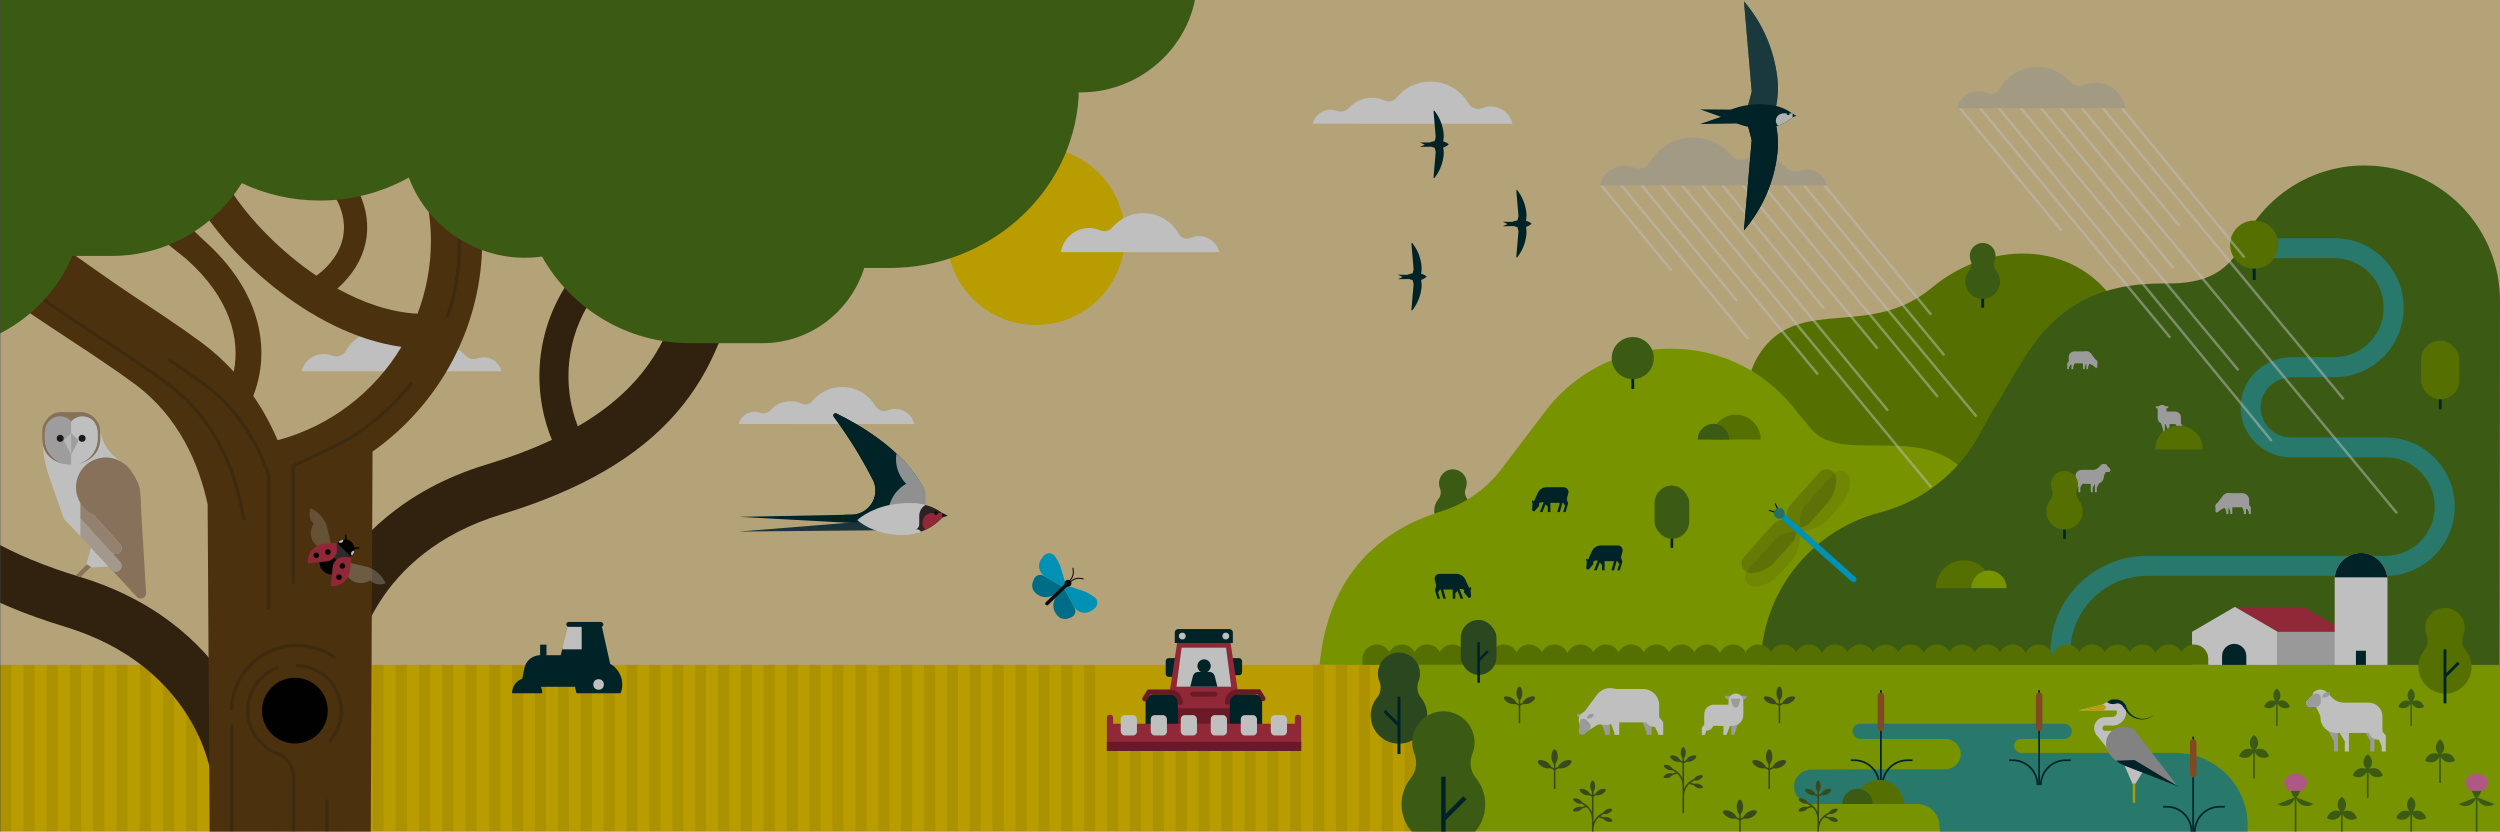 <?xml version="1.0" encoding="UTF-8"?><svg xmlns="http://www.w3.org/2000/svg" width="1358.111" height="451.747" xmlns:xlink="http://www.w3.org/1999/xlink" viewBox="0 0 1358.111 451.747"><defs><style>.cls-1{stroke:#0f1111;stroke-linecap:round;stroke-miterlimit:10;stroke-width:.565px;}.cls-1,.cls-2{fill:none;}.cls-3{clip-path:url(#clippath);}.cls-2,.cls-4,.cls-5,.cls-6,.cls-7,.cls-8,.cls-9,.cls-10,.cls-11,.cls-12,.cls-13,.cls-14,.cls-15,.cls-16,.cls-17,.cls-18,.cls-19,.cls-20,.cls-21,.cls-22,.cls-23,.cls-24,.cls-25,.cls-26,.cls-27,.cls-28,.cls-29,.cls-30,.cls-31,.cls-32,.cls-33,.cls-34,.cls-35,.cls-36,.cls-37,.cls-38,.cls-39,.cls-40,.cls-41,.cls-42,.cls-43,.cls-44,.cls-45{stroke-width:0px;}.cls-46{mask:url(#mask);}.cls-4{fill:url(#linear-gradient);}.cls-47{filter:url(#luminosity-noclip);}.cls-5{opacity:.25;}.cls-5,.cls-44{fill:#020202;}.cls-48{opacity:.2;}.cls-49{opacity:.3;}.cls-50,.cls-51{opacity:.5;}.cls-52{opacity:.8;}.cls-53{opacity:.7;}.cls-54{opacity:.75;}.cls-55{isolation:isolate;}.cls-51,.cls-56{mix-blend-mode:multiply;}.cls-56{opacity:.48;}.cls-7{fill:#606060;}.cls-8{fill:#4c6228;}.cls-9{fill:#4f781b;}.cls-10{fill:#644212;}.cls-11{fill:#719600;}.cls-12{fill:#3a5f29;}.cls-13{fill:#3a3a3a;}.cls-14{fill:#329685;}.cls-15{fill:#3c2d2e;}.cls-16{fill:#36a290;}.cls-17{fill:#412d14;}.cls-18{fill:#0f1111;}.cls-19{fill:#41696e;}.cls-20{fill:#23454c;}.cls-21{fill:#222221;}.cls-22{fill:#171714;}.cls-23{fill:#241f20;}.cls-24{fill:#cfcecf;}.cls-25{fill:#d0cfd0;}.cls-26{fill:#c9ac00;}.cls-27{fill:#c70015;}.cls-28{fill:#c1364b;}.cls-29{fill:#aeaeaf;}.cls-30{fill:#bfc1c0;}.cls-31{fill:#ab612d;}.cls-32{fill:#cdcccd;}.cls-33{fill:#8d2334;}.cls-34{fill:#b49778;}.cls-35{fill:#a0c400;}.cls-36{fill:#ececec;}.cls-37{fill:#fff;}.cls-38{fill:#f0d9a0;}.cls-39{fill:#f6d000;}.cls-40{fill:#e976b1;}.cls-41{fill:#ed0000;}.cls-42{fill:#002f36;}.cls-43{fill:#00c2f2;}.cls-45{fill:#0091b6;}</style><clipPath id="clippath"><rect class="cls-2" x="273.461" y="333.8" width="70.324" height="42.825"/></clipPath><filter id="luminosity-noclip" x="962.411" y="60.678" width="15.443" height="9.555" color-interpolation-filters="sRGB" filterUnits="userSpaceOnUse"><feFlood flood-color="#fff" result="bg"/><feBlend in="SourceGraphic" in2="bg"/></filter><linearGradient id="linear-gradient" x1="962.411" y1="65.455" x2="977.854" y2="65.455" gradientUnits="userSpaceOnUse"><stop offset=".19" stop-color="#002f36"/><stop offset=".766" stop-color="#fff"/></linearGradient><mask id="mask" x="962.411" y="60.678" width="15.443" height="9.555" maskUnits="userSpaceOnUse"><g class="cls-47"><rect class="cls-4" x="962.411" y="60.678" width="15.443" height="9.555"/></g></mask></defs><g class="cls-55"><g id="BG"><rect class="cls-38" x=".196" y="-17.547" width="1362.502" height="516.767" transform="translate(1362.894 481.673) rotate(-180)"/></g><g id="Layer_1"><path class="cls-37" d="m272.424,201.654c-1.062-4.352-4.976-7.586-9.655-7.586-1.206,0-2.361.216-3.429.611-2.329.86-4.905.25-6.571-1.592-3.07-3.393-7.501-5.526-12.44-5.526-2.458,0-4.792.529-6.896,1.477-2.252,1.015-4.873.479-6.432-1.437-4.373-5.378-11.037-8.817-18.51-8.817-8.742,0-16.371,4.708-20.52,11.722-1.561,2.639-4.839,3.863-7.679,2.708-1.407-.572-2.945-.888-4.559-.888-5.745,0-10.547,3.991-11.815,9.349h73.833l34.671-.021Z"/><circle class="cls-39" cx="562.751" cy="128.196" r="48.349"/><path class="cls-11" d="m1160.328,283.692v-80.524c0-11.886-2.629-23.701-8.2-33.903-21.101-38.639-69.763-40.34-102.77-12.906-33.023,27.447-69.701,5.146-91.298,32.736-6.474,8.271-9.649,19.045-9.649,29.937v69.114"/><rect class="cls-42" x="1076.283" y="145.711" width="1.6" height="21.473"/><path class="cls-9" d="m1070.561,141.6c-.342-.856-.52-1.796-.495-2.781.094-3.599,2.976-6.595,6.569-6.818,4.079-.253,7.467,2.981,7.467,7.005,0,.914-.175,1.786-.494,2.585-.733,1.84-.419,3.912.824,5.455,1.39,1.725,2.184,3.95,2.07,6.364-.225,4.752-4.062,8.655-8.81,8.953-5.484.344-10.039-4.001-10.039-9.411,0-2.273.805-4.358,2.145-5.986,1.234-1.498,1.483-3.565.762-5.367Z"/><path class="cls-9" d="m782.254,265.286c-.368-.92-.559-1.929-.531-2.987.101-3.866,3.197-7.084,7.056-7.323,4.381-.272,8.02,3.201,8.02,7.524,0,.981-.188,1.918-.53,2.776-.787,1.976-.45,4.202.885,5.859,1.493,1.853,2.346,4.243,2.223,6.835-.241,5.104-4.363,9.296-9.463,9.617-5.89.37-10.782-4.298-10.782-10.108,0-2.442.865-4.681,2.304-6.429,1.325-1.609,1.593-3.829.819-5.765Z"/><path class="cls-35" d="m1136.685,361.304l-64.408-98.717c-22.905-36.35-71.703-8.465-88.633-29.876-2.138-2.705-4.349-5.384-6.688-7.995-15.548-21.391-40.751-35.309-69.219-35.309-28.698,0-54.095,14.133-69.611,35.819l-22.569,29.696c-8.316,10.942-19.869,18.985-33.018,22.986h0c-.903.275-1.794.575-2.679.887-28.365,9.534-58.213,31.683-62.992,82.379h12.089l-.096.382,407.823-.252Z"/><rect class="cls-42" x="886.215" y="192.921" width="1.547" height="18.389"/><path class="cls-9" d="m898.416,194.533c0,6.311-5.116,11.427-11.427,11.427-6.311,0-11.427-5.116-11.427-11.427,0-6.311,5.116-11.427,11.427-11.427,6.311,0,11.427,5.116,11.427,11.427Z"/><path class="cls-9" d="m956.49,362.222c0-39.381,26.571-73.804,64.669-83.777h0c22.956-6.009,42.44-21.175,53.9-41.954l7.65-13.87c18.962-28.895,30.701-69.528,93.908-68.625,23.191.332,32.521-7.485,39.549-17.778,10.835-27.143,37.345-46.332,68.354-46.332h0c1.534,0,3.054.063,4.564.155.735-.052,2.173.165,2.173.165,37.483,3.404,66.854,34.901,66.854,73.271l-.239,199.107"/><path class="cls-16" d="m1124.703,358.157h-10.852v-3.61c0-28.997,23.591-52.588,52.588-52.588h129.46c14.753,0,26.756-12.003,26.756-26.756s-12.003-26.756-26.756-26.756h-51.501c-14.744,0-26.941-11.991-27.189-26.73-.122-7.199,2.647-14.05,7.799-19.289,5.23-5.32,12.479-8.371,19.888-8.371h23.266c14.737,0,26.727-11.99,26.727-26.727v-.355c0-14.737-11.989-26.727-26.727-26.727h-38.624v-10.851h38.624c20.721,0,37.578,16.857,37.578,37.578v.355c0,20.721-16.857,37.578-37.578,37.578h-23.266c-4.518,0-8.946,1.869-12.15,5.128-3.095,3.147-4.759,7.23-4.687,11.498.149,8.857,7.479,16.062,16.34,16.062h51.501c20.736,0,37.607,16.87,37.607,37.607s-16.871,37.607-37.607,37.607h-129.46c-23.014,0-41.736,18.723-41.736,41.737v3.61Z"/><rect class="cls-42" x="1223.781" y="131.05" width="1.605" height="21.044"/><circle class="cls-11" cx="1224.584" cy="132.896" r="13.077"/><polygon class="cls-39" points="-12.748 619.757 769.075 619.757 777.732 432.069 761.617 361.173 -12.748 361.173 -12.748 619.757"/><g class="cls-53"><g class="cls-50"><rect class="cls-26" x="489.496" y="361.173" width="6.066" height="258.721"/></g><g class="cls-50"><rect class="cls-26" x="501.929" y="361.173" width="6.066" height="258.721"/></g><g class="cls-50"><rect class="cls-26" x="514.361" y="361.173" width="6.066" height="258.721"/></g><g class="cls-50"><rect class="cls-26" x="526.792" y="361.173" width="6.066" height="258.721"/></g><g class="cls-50"><rect class="cls-26" x="539.225" y="361.103" width="6.066" height="258.792"/></g><g class="cls-50"><rect class="cls-26" x="551.656" y="361.103" width="6.066" height="258.792"/></g><g class="cls-50"><rect class="cls-26" x="564.088" y="361.173" width="6.066" height="258.721"/></g><g class="cls-50"><rect class="cls-26" x="576.521" y="361.173" width="6.066" height="258.721"/></g><g class="cls-50"><rect class="cls-26" x="588.952" y="361.173" width="6.066" height="258.721"/></g><g class="cls-50"><rect class="cls-26" x="601.385" y="406.527" width="6.066" height="213.368"/></g><g class="cls-50"><rect class="cls-26" x="613.817" y="406.527" width="6.066" height="213.088"/></g><g class="cls-50"><rect class="cls-26" x="626.248" y="406.709" width="6.066" height="212.906"/></g><g class="cls-50"><rect class="cls-26" x="638.681" y="406.709" width="6.066" height="212.906"/></g><g class="cls-50"><rect class="cls-26" x="651.112" y="406.709" width="6.066" height="212.906"/></g><g class="cls-50"><rect class="cls-26" x="663.544" y="406.709" width="6.066" height="212.906"/></g><g class="cls-50"><rect class="cls-26" x="675.977" y="406.527" width="6.066" height="213.088"/></g><g class="cls-50"><rect class="cls-26" x="688.408" y="398.491" width="6.066" height="221.064"/></g><g class="cls-50"><rect class="cls-26" x="700.841" y="398.491" width="6.066" height="221.064"/></g><g class="cls-50"><rect class="cls-26" x="713.273" y="361.103" width="6.066" height="258.452"/></g><g class="cls-50"><rect class="cls-26" x="725.704" y="361.103" width="6.066" height="258.452"/></g><g class="cls-50"><rect class="cls-26" x="738.137" y="361.103" width="6.066" height="258.452"/></g><g class="cls-50"><rect class="cls-26" x="750.569" y="361.103" width="6.066" height="258.452"/></g><g class="cls-50"><rect class="cls-26" x="763" y="361.103" width="6.066" height="258.452"/></g><g class="cls-50"><rect class="cls-26" x="390.031" y="361.173" width="6.066" height="258.381"/></g><g class="cls-50"><rect class="cls-26" x="402.463" y="361.103" width="6.066" height="258.452"/></g><g class="cls-50"><rect class="cls-26" x="414.896" y="361.103" width="6.066" height="258.452"/></g><g class="cls-50"><rect class="cls-26" x="427.327" y="361.103" width="6.066" height="258.452"/></g><g class="cls-50"><rect class="cls-26" x="439.759" y="361.103" width="6.066" height="258.452"/></g><g class="cls-50"><rect class="cls-26" x="452.192" y="361.103" width="6.066" height="258.452"/></g><g class="cls-50"><rect class="cls-26" x="464.623" y="361.103" width="6.066" height="258.452"/></g><g class="cls-50"><rect class="cls-26" x="477.055" y="361.556" width="6.066" height="257.999"/></g><g class="cls-50"><rect class="cls-26" x="315.454" y="361.173" width="6.066" height="258.381"/></g><g class="cls-50"><rect class="cls-26" x="327.886" y="361.173" width="6.066" height="258.381"/></g><g class="cls-50"><rect class="cls-26" x="303.022" y="361.323" width="6.066" height="258.231"/></g><g class="cls-50"><rect class="cls-26" x="290.59" y="361.323" width="6.066" height="258.231"/></g><g class="cls-50"><rect class="cls-26" x="278.157" y="361.323" width="6.066" height="258.231"/></g><g class="cls-50"><rect class="cls-26" x="252.876" y="361.173" width="6.066" height="258.381"/></g><g class="cls-50"><rect class="cls-26" x="240.236" y="361.173" width="6.066" height="258.381"/></g><g class="cls-50"><rect class="cls-26" x="227.595" y="361.173" width="6.066" height="258.381"/></g><g class="cls-50"><rect class="cls-26" x="214.953" y="361.173" width="6.066" height="258.381"/></g><g class="cls-50"><rect class="cls-26" x="202.313" y="361.173" width="6.066" height="258.381"/></g><g class="cls-50"><rect class="cls-26" x="189.672" y="361.173" width="6.066" height="258.381"/></g><g class="cls-50"><rect class="cls-26" x="177.031" y="361.103" width="6.066" height="258.452"/></g><g class="cls-50"><rect class="cls-26" x="164.391" y="361.103" width="6.066" height="258.452"/></g><g class="cls-50"><rect class="cls-26" x="151.75" y="361.103" width="6.066" height="258.452"/></g><g class="cls-50"><rect class="cls-26" x="139.109" y="361.103" width="6.066" height="258.452"/></g><g class="cls-50"><rect class="cls-26" x="126.468" y="361.103" width="6.066" height="258.452"/></g><g class="cls-50"><rect class="cls-26" x="113.827" y="361.103" width="6.066" height="258.452"/></g><g class="cls-50"><rect class="cls-26" x="101.187" y="361.103" width="6.066" height="258.452"/></g><g class="cls-50"><rect class="cls-26" x="88.546" y="361.103" width="6.066" height="258.452"/></g><g class="cls-50"><rect class="cls-26" x="75.904" y="361.103" width="6.066" height="258.452"/></g><g class="cls-50"><rect class="cls-26" x="63.264" y="361.103" width="6.066" height="258.452"/></g><g class="cls-50"><rect class="cls-26" x="50.623" y="361.173" width="6.066" height="258.381"/></g><g class="cls-50"><rect class="cls-26" x="37.983" y="361.173" width="6.066" height="258.381"/></g><g class="cls-50"><rect class="cls-26" x="25.342" y="361.173" width="6.066" height="258.381"/></g><g class="cls-50"><rect class="cls-26" x="12.7" y="361.173" width="6.066" height="258.381"/></g><g class="cls-50"><rect class="cls-26" x=".06" y="361.173" width="6.066" height="258.381"/></g><g class="cls-50"><rect class="cls-26" x="340.318" y="361.173" width="6.066" height="258.381"/></g><g class="cls-50"><rect class="cls-26" x="352.75" y="361.173" width="6.066" height="258.381"/></g><g class="cls-50"><rect class="cls-26" x="265.726" y="361.173" width="6.066" height="258.381"/></g><g class="cls-50"><rect class="cls-26" x="365.182" y="361.173" width="6.066" height="258.381"/></g><g class="cls-50"><rect class="cls-26" x="377.613" y="361.173" width="6.066" height="258.381"/></g></g><polygon class="cls-28" points="1274.638 343.243 1251.37 329.672 1214.08 329.672 1237.348 343.243 1274.638 343.243"/><polygon class="cls-37" points="1237.348 343.243 1214.08 329.672 1190.812 343.243 1190.812 361.473 1237.348 361.473 1237.348 343.243"/><path class="cls-42" d="m1207.129,361.429h13.17s0-5.07,0-5.07c0-3.637-2.948-6.585-6.585-6.585h0c-3.637,0-6.585,2.948-6.585,6.585v5.07Z"/><rect class="cls-32" x="1237.348" y="343.243" width="37.29" height="18.23" transform="translate(2511.986 704.716) rotate(-180)"/><path class="cls-37" d="m1282.651,300.398h0c-7.917,0-14.336,6.418-14.336,14.336v46.718h28.671v-46.044c0-7.917-6.418-15.009-14.336-15.009Z"/><path class="cls-42" d="m1296.877,313.646c-.864-7.178-6.901-13.248-14.226-13.248h0c-7.55,0-13.723,5.841-14.281,13.248h28.506Z"/><rect class="cls-42" x="1279.851" y="353.516" width="5.417" height="7.935"/><path class="cls-17" d="m114.685,420.853c-.322-2.323-8.955-59.025-79.385-80.381-42.924-13.016-73.953-30.993-94.86-54.96-15.742-18.046-23.992-37.634-28.962-55.017-2.267-7.928-3.956-16.009-5.215-24.158l-4.188-27.114,33.027,28.958c5.467,26.049,13.432,43.62,26.634,58.753,17.319,19.854,44.065,35.062,81.766,46.494,45.955,13.935,70.434,41.073,82.876,61.386,13.664,22.306,16.241,41.675,16.344,42.489l-28.036,3.55Z"/><path class="cls-17" d="m372.629,147.125c-5.467,26.049-13.432,43.62-26.633,58.753-8.415,9.646-19.062,18.192-32.102,25.745-8.751-22.518-6.208-48.393,7.453-68.875l2.193-3.288-13.122-8.754-2.194,3.289c-16.857,25.273-19.725,57.331-8.383,84.951-10.575,4.962-22.42,9.426-35.611,13.426-45.956,13.935-70.434,41.073-82.876,61.386-13.664,22.306-16.241,41.675-16.344,42.489l28.036,3.55c.322-2.323,8.955-59.025,79.384-80.381,42.924-13.016,73.954-30.993,94.86-54.96,20.99-24.061,28.659-50.864,32.996-71.526l-27.658-5.804Z"/><path class="cls-10" d="m52.218,92.034c5.521-7.895,22.203-29.744,31.955-42.458h-17.542c-9.52,12.452-21.231,27.892-25.823,34.475-4.986,7.114-8.98,16.654-10.678,27.93,5.254-12.873,20.088-17.09,22.088-19.946Z"/><path class="cls-10" d="m30.13,111.98c-1.998,4.896-2.617,11.039-.607,18.844-.548-6.693-.273-12.998.607-18.844Z"/><path class="cls-10" d="m245.441,606.992c-28.598-29.313-44.489-68.716-44.229-109.668l1.174-252.008c36.308-25.583,59.567-67.833,59.567-114.351,0-23.548-5.972-46.836-17.271-67.359l-.36-.615-12.586-20.321-28.92,6.907c.135,0,17.622,27.767,17.622,27.767,8.937,16.343,13.653,34.877,13.653,53.622,0,13.794-2.571,27.109-7.263,39.46-14.828-.772-29.718-6-43.543-13.657,16.39-14.501,20.603-34.055,11.482-52.749h-14.556c11.222,16.431,8.126,33.383-8.286,45.784-19.809-13.356-36.462-30.919-46.128-45.784l-21.333.902c15.801,30.7,63.233,76.523,113.62,83.521-14.715,24.457-38.562,43.091-67.272,50.698-3.683-8.636-8.098-16.687-13.248-24.089,9.042-22.714,6.215-55.352-27.287-84.923l-21.298-20.6-1.926,19.809,14.002,11.237c24.138,21.301,29.493,43.894,25.938,61.333-5.379-5.859-11.247-11.252-17.705-15.988-12.478-9.156-25.553-17.743-38.183-26.044-9.083-5.963-33.658-23.486-41.583-29.048C1.487,108.948-14.972,87.84-12.583,59.326l-48.062,8.696c1.852,52.9,51.483,85.552,96.5,115.128,12.35,8.11,25.109,16.498,37.025,25.229,24.672,18.104,35.357,44.284,39.915,65.61l1.257,205.826c.197,45.645-19.613,89.085-54.207,118.864l-9.657,8.313-.216.185h195.623l-.154-.185h0Z"/><g class="cls-3"><path class="cls-42" d="m331.47,360.626l-5.023-22.493-14.867.959-6.163,13.657-.801,3.169h-7.751v-5.706h-3.451v5.714c-4.139.079-7.697,2.98-8.588,7.038l-1.105,5.759c-3.216,1.103-5.531,4.145-5.531,7.735,0,4.519,3.664,8.183,8.183,8.183s8.183-3.664,8.183-8.183c0-1.197-.263-2.33-.725-3.354h18.567c.639,6.501,6.119,11.581,12.788,11.581,7.098,0,12.853-5.754,12.853-12.852,0-4.814-2.651-9.004-6.569-11.206Z"/><circle class="cls-37" cx="325.187" cy="371.832" r="2.871"/><polygon class="cls-37" points="316 339.482 309.113 338.133 305.418 352.749 316 352.749 316 339.482"/><rect class="cls-42" x="307.632" y="337.857" width="20.131" height="2.698" rx="1.349" ry="1.349"/></g><path class="cls-11" d="m1191.857,350.11h0c-2.98,0-5.563,1.685-6.859,4.151-1.296-2.467-3.879-4.151-6.859-4.151-3.178,0-5.905,1.915-7.1,4.653-1.195-2.737-3.922-4.653-7.1-4.653h0c-2.98,0-5.563,1.685-6.859,4.151-1.296-2.467-3.879-4.151-6.858-4.151s-5.563,1.685-6.859,4.151c-1.296-2.467-3.879-4.151-6.859-4.151s-5.562,1.685-6.858,4.151c-1.296-2.467-3.879-4.151-6.859-4.151h0c-3.791,0-6.94,2.725-7.61,6.322-.67-3.597-3.819-6.322-7.61-6.322-3.178,0-5.905,1.915-7.101,4.653-1.195-2.737-3.922-4.653-7.1-4.653-2.979,0-5.562,1.685-6.858,4.151-1.296-2.467-3.879-4.151-6.859-4.151h0c-2.98,0-5.563,1.685-6.859,4.151-1.296-2.467-3.879-4.151-6.858-4.151s-5.563,1.685-6.859,4.151c-1.296-2.467-3.879-4.151-6.859-4.151-3.178,0-5.905,1.915-7.1,4.653-1.195-2.737-3.922-4.653-7.1-4.653-2.98,0-5.563,1.685-6.859,4.151-1.296-2.467-3.879-4.151-6.858-4.151s-5.563,1.685-6.859,4.151c-1.296-2.467-3.879-4.151-6.859-4.151h0c-2.979,0-5.562,1.685-6.858,4.151-1.296-2.467-3.879-4.151-6.859-4.151-3.197,0-5.94,1.937-7.124,4.701-1.184-2.764-3.927-4.701-7.124-4.701-2.979,0-5.562,1.685-6.858,4.151-1.296-2.467-3.879-4.151-6.859-4.151s-5.563,1.685-6.859,4.151c-1.296-2.467-3.879-4.151-6.858-4.151h0c-2.98,0-5.563,1.685-6.859,4.151-1.296-2.467-3.879-4.151-6.859-4.151-3.178,0-5.905,1.915-7.1,4.653-1.195-2.737-3.922-4.653-7.1-4.653-2.98,0-5.563,1.685-6.859,4.151-1.296-2.467-3.879-4.151-6.858-4.151s-5.563,1.685-6.859,4.151c-1.296-2.467-3.879-4.151-6.859-4.151s-5.562,1.685-6.858,4.151c-1.296-2.467-3.879-4.151-6.859-4.151h0c-2.988,0-5.577,1.695-6.869,4.173-1.292-2.478-3.881-4.173-6.869-4.173h0c-2.98,0-5.563,1.685-6.859,4.151-1.296-2.467-3.879-4.151-6.859-4.151-3.197,0-5.94,1.937-7.124,4.701-1.183-2.764-3.927-4.701-7.124-4.701-2.98,0-5.563,1.685-6.859,4.151-1.296-2.467-3.879-4.151-6.859-4.151s-5.562,1.685-6.858,4.151c-1.296-2.467-3.879-4.151-6.859-4.151h0c-2.98,0-5.563,1.685-6.859,4.151-1.296-2.467-3.879-4.151-6.858-4.151-3.178,0-5.905,1.915-7.1,4.653-1.195-2.737-3.923-4.653-7.101-4.653-2.979,0-5.562,1.685-6.858,4.151-1.296-2.467-3.879-4.151-6.859-4.151s-5.562,1.685-6.859,4.151c-1.296-2.467-3.879-4.151-6.858-4.151s-5.563,1.685-6.859,4.151c-1.296-2.467-3.879-4.151-6.859-4.151-4.278,0-7.747,3.469-7.747,7.747v3.316h459.452v-3.316c0-4.279-3.469-7.747-7.747-7.747Z"/><path class="cls-42" d="m798.901,319.006l-.788.438-2.029-4.514c-.87-1.934-2.792-3.178-4.914-3.178h-9.179c-1.463,0-2.648,1.186-2.648,2.648,0,.315.064.612.165.892h-.008s.54,1.904.54,1.904c.202.714.163,1.475-.112,2.164l-.427,1.072,1.397,4.819h1.398l-1.088-3.379.975-1.624h.462l1.399,5.003h1.417l-1.399-5.003h5.112v5.003h1.398v-2.906l1.214-1.409,1.692,4.315h1.44l-2.078-5.297h1.195c.605,0,1.158.342,1.428.883-.281.389-.26.919.05,1.286l1.9,2.246c.123.347.5.532.85.416l.364-.122c.324-.108.532-.423.504-.763l-.284-3.467c.213-.237.331-.544.331-.863v-.4c0-.143-.154-.234-.279-.164Z"/><path class="cls-42" d="m849.421,264.683h-9.179c-2.121,0-4.044,1.244-4.913,3.178l-2.029,4.514-.788-.438c-.125-.07-.279.021-.279.164v.4c0,.319.118.626.331.863l-.284,3.467c-.028.34.18.655.504.763l.364.122c.349.116.728-.068.85-.416l1.9-2.246c.31-.366.331-.897.049-1.286.271-.541.824-.883,1.429-.883h1.195l-2.078,5.297h1.44l1.692-4.315,1.214,1.409v2.906h1.397v-5.003h5.113l-1.399,5.003h1.417l1.399-5.003h.462l.975,1.624-1.088,3.379h1.398l1.397-4.819-.428-1.072c-.275-.689-.314-1.45-.112-2.164l.54-1.904h-.008c.101-.28.165-.577.165-.892,0-1.463-1.186-2.648-2.648-2.648Z"/><path class="cls-42" d="m881.356,299.861h-.008c.101-.28.165-.577.165-.892,0-1.463-1.186-2.648-2.648-2.648h-9.179c-2.121,0-4.044,1.244-4.913,3.178l-2.029,4.514-.788-.438c-.125-.07-.279.021-.279.164v.4c0,.319.118.626.331.863l-.284,3.467c-.028.34.18.655.504.763l.364.122c.349.116.728-.068.85-.416l1.9-2.246c.31-.366.331-.897.049-1.286.271-.541.824-.883,1.429-.883h1.195l-2.078,5.297h1.44l1.692-4.315,1.214,1.409v2.906h1.397v-5.003h5.113l-1.399,5.003h1.417l1.399-5.003h.462l.975,1.624-1.088,3.379h1.398l1.397-4.819-.428-1.072c-.275-.689-.314-1.45-.112-2.164l.54-1.905Z"/><g class="cls-50"><rect class="cls-37" x="1165.142" y="-81.298" width="1.356" height="336.831" transform="translate(211.959 763.042) rotate(-39.596)"/><rect class="cls-37" x="1143.737" y="-69.433" width="1.357" height="236.062" transform="translate(228.795 736.847) rotate(-39.363)"/></g><g class="cls-50"><rect class="cls-37" x="953.255" y="23.535" width="1.357" height="225.284" transform="translate(131.477 638.272) rotate(-39.528)"/><rect class="cls-37" x="941.456" y="31.755" width="1.357" height="153.393" transform="translate(146.425 624.422) rotate(-39.528)"/><rect class="cls-37" x="959.557" y="17.365" width="1.357" height="279.247" transform="translate(119.674 647.044) rotate(-39.528)"/><rect class="cls-37" x="923.304" y="26.448" width="1.357" height="199.814" transform="translate(130.88 616.965) rotate(-39.528)"/><rect class="cls-37" x="895.927" y="32.341" width="1.357" height="148.271" transform="translate(137.272 594.995) rotate(-39.528)"/><rect class="cls-37" x="893.388" y="29.31" width="1.357" height="174.778" transform="translate(130.184 595.716) rotate(-39.528)"/><rect class="cls-37" x="871.499" y="47.088" width="1.357" height="112.772" transform="translate(133.595 578.759) rotate(-39.528)"/><rect class="cls-37" x="961.528" y="28.524" width="1.357" height="181.653" transform="translate(144.08 639.691) rotate(-39.528)"/><rect class="cls-37" x="983.418" y="24.639" width="1.357" height="215.628" transform="translate(140.746 656.619) rotate(-39.528)"/><rect class="cls-37" x="999.439" y="22.708" width="1.356" height="230.114" transform="translate(143.019 671.241) rotate(-39.742)"/><rect class="cls-37" x="996.263" y="27.986" width="1.357" height="186.36" transform="translate(150.868 662.214) rotate(-39.528)"/><rect class="cls-37" x="998.229" y="31.26" width="1.357" height="157.723" transform="translate(158.345 660.937) rotate(-39.528)"/></g><g class="cls-50"><rect class="cls-37" x="1049.533" y="-67.801" width="1.356" height="218.142" transform="translate(215.746 680.265) rotate(-39.694)"/><rect class="cls-37" x="1084.635" y="-76.431" width="1.357" height="293.646" transform="translate(204.744 708.715) rotate(-39.649)"/><rect class="cls-37" x="1117.72" y="-84.023" width="1.357" height="364.929" transform="translate(191.13 731.434) rotate(-39.349)"/><rect class="cls-37" x="1114.203" y="-79.129" width="1.357" height="316.698" transform="translate(206.208 730.027) rotate(-39.675)"/><rect class="cls-37" x="1102.159" y="-70.75" width="1.357" height="244.508" transform="translate(220.571 715.212) rotate(-39.627)"/><rect class="cls-37" x="1168.355" y="-90.608" width="1.357" height="417.345" transform="translate(193.331 772.727) rotate(-39.627)"/><rect class="cls-37" x="1114.794" y="-67.319" width="1.357" height="214.648" transform="translate(230.81 720.631) rotate(-39.627)"/></g><polygon class="cls-38" points="1041.89 100.73 802.183 100.73 851.068 12.8 1041.89 12.8 1041.89 100.73"/><rect class="cls-38" x="994.454" y="-29.166" width="205.902" height="87.93"/><g class="cls-56"><path class="cls-30" d="m1074.714,49.58c1.718,0,3.349.364,4.823,1.019,2.559,1.137,5.531.168,6.894-2.278,3.999-7.181,11.654-12.042,20.458-12.042,7.178,0,13.597,3.23,17.894,8.314,1.684,1.992,4.525,2.638,6.926,1.617,1.982-.843,4.162-1.31,6.452-1.31,8.217,0,15.014,6.006,16.288,13.863h-91.338c1.244-5.263,5.961-9.183,11.604-9.183Z"/></g><path class="cls-37" d="m401.323,230.334c.933-3.824,4.373-6.666,8.484-6.666,1.06,0,2.075.19,3.013.537,2.047.756,4.311.219,5.775-1.399,2.698-2.982,6.592-4.856,10.932-4.856,2.16,0,4.211.465,6.06,1.298,1.979.892,4.282.421,5.652-1.263,3.843-4.726,9.699-7.748,16.266-7.748,7.683,0,14.387,4.137,18.032,10.301,1.372,2.319,4.252,3.395,6.748,2.38,1.236-.503,2.588-.781,4.006-.781,5.049,0,9.269,3.508,10.382,8.216h-64.884s-30.468-.019-30.468-.019Z"/><path class="cls-37" d="m651.461,128.296c-1.62,0-3.158.344-4.547.961-2.412,1.072-5.215.158-6.499-2.148-3.77-6.77-10.987-11.353-19.287-11.353-6.767,0-12.819,3.045-16.87,7.838-1.588,1.878-4.266,2.487-6.529,1.524-1.868-.795-3.924-1.235-6.082-1.235-7.747,0-14.154,5.662-15.356,13.069h86.11c-1.173-4.961-5.62-8.658-10.94-8.658Z"/><g class="cls-50"><path class="cls-17" d="m160.276,317.032h-1.809v-64.84h1.809c0-.333-.313-.596-.516-.603.658.021,3.545-1.376,6.601-2.854,2.563-1.24,5.754-2.784,9.407-4.396,18.447-8.14,34.782-20.925,47.241-36.973l1.428,1.109c-12.642,16.284-29.218,29.257-47.938,37.518-3.625,1.6-6.799,3.135-9.35,4.369-3.786,1.832-5.722,2.749-6.873,2.978v63.692Z"/></g><g class="cls-50"><path class="cls-17" d="m243.713,172.998l-1.709-.594c4.454-12.818,6.713-26.2,6.713-39.775,0-8.841-.969-17.714-2.88-26.372l1.766-.39c1.939,8.786,2.923,17.79,2.923,26.762,0,13.777-2.292,27.36-6.812,40.369Z"/></g><g class="cls-50"><rect class="cls-17" x="176.76" y="434.384" width="1.809" height="131.588"/></g><g class="cls-50"><rect class="cls-17" x="124.925" y="393.543" width="1.809" height="107.604"/></g><circle class="cls-44" cx="160.193" cy="386.044" r="17.853"/><g class="cls-50"><path class="cls-17" d="m160.346,461.926h-1.809v-39.65c0-5.379-3.317-10.255-8.256-12.133-9.938-3.779-16.614-13.464-16.614-24.099,0-10.963,6.952-20.748,17.301-24.349l.594,1.708c-9.621,3.349-16.086,12.447-16.086,22.641,0,9.889,6.208,18.895,15.448,22.409,5.636,2.144,9.422,7.698,9.422,13.823v39.65Z"/></g><g class="cls-50"><path class="cls-17" d="m126.734,386.044h-1.809c0-20.03,16.296-36.325,36.325-36.325,7.806,0,15.244,2.438,21.512,7.052l-1.072,1.456c-5.955-4.383-13.022-6.7-20.439-6.7-19.032,0-34.517,15.484-34.517,34.517Z"/></g><g class="cls-50"><path class="cls-17" d="m131.556,282.714c-3.398-22.305-13.291-53.18-41.127-73.605-11.995-8.789-24.7-17.133-36.986-25.202-9.87-6.485-20.076-13.19-29.939-20.232l1.051-1.472c9.835,7.021,20.025,13.717,29.881,20.192,12.306,8.082,25.03,16.438,37.063,25.255,28.336,20.793,38.396,52.148,41.845,74.792l-1.787.272Z"/></g><g class="cls-50"><path class="cls-17" d="m146.905,330.899h-1.809v-72.397c-7.214-20.917-19.065-37.535-35.228-49.394-5.553-4.068-11.846-8.466-19.236-13.444l1.01-1.5c7.411,4.992,13.723,9.403,19.296,13.486,16.502,12.108,28.586,29.068,35.918,50.407l.049.294v72.548Z"/></g><g class="cls-50"><path class="cls-17" d="m179.489,403.528l-1.324-1.231c4.082-4.392,6.33-10.115,6.33-16.115,0-13.055-10.621-23.676-23.677-23.676v-1.809c14.053,0,25.485,11.432,25.485,25.484,0,6.458-2.42,12.619-6.814,17.347Z"/></g><rect class="cls-42" x="1324.931" y="197.965" width="1.43" height="24.401"/><rect class="cls-42" x="1322.398" y="202.113" width="1.122" height="7.598" transform="translate(241.92 995.833) rotate(-45.003)"/><rect class="cls-11" x="1315.273" y="185.05" width="20.745" height="31.907" rx="10.373" ry="10.373"/><rect class="cls-42" x="907.528" y="275.497" width="1.43" height="22.117"/><rect class="cls-42" x="905.301" y="279.257" width="1.016" height="6.886" transform="translate(65.384 723.262) rotate(-44.997)"/><rect class="cls-9" x="898.842" y="263.792" width="18.803" height="28.92" rx="9.401" ry="9.401"/><polygon class="cls-25" points="1139.078 267.401 1138.048 267.401 1138.048 261.802 1140.621 262.06 1139.078 264.869 1139.078 267.401"/><polygon class="cls-25" points="1130.121 267.401 1129.091 267.401 1129.091 261.802 1131.664 262.06 1130.121 264.869 1130.121 267.401"/><path class="cls-25" d="m1142.867,255.265h.019v3.703c0,2.104-1.705,3.809-3.809,3.809h-.973s-1.272,2.092-1.272,2.092v2.531s-1.03,0-1.03,0v-4.623s-4.884-.514-4.884-.514c-.051,1.224-1.056,2.201-2.292,2.201h-.274s-.698,1.681-.698,1.681v1.256s-1.03,0-1.03,0v-3.954s.848-1.05.848-1.05v-3.733c0-1.877,1.522-3.399,3.399-3.399h6.065c1.165,0,2.282-.468,3.099-1.299l.961-.993"/><rect class="cls-25" x="1129.705" y="261.38" width="9.207" height="1.412" transform="translate(2268.616 524.172) rotate(180)"/><path class="cls-25" d="m1142.467,259.452l1.532-3.15h1.524c.799,0,1.208-.957.657-1.535l-1.401-1.468h0c.077-.215.014-.455-.157-.606l-.053-.046c-.786-.823-2.281-.87-3.124-.106l-.656.606"/><path class="cls-25" d="m1144.78,253.299l1.401,1.468c.551.578.142,1.535-.657,1.535h-1.551c-.649,0-1.176-.527-1.176-1.176v-1.033c0-.635.515-1.151,1.151-1.151h0c.315,0,.615.129.832.356Z"/><g class="cls-50"><g class="cls-48"><path class="cls-21" d="m966.435,312.072l6.117-6.88c4.567-5.136,5.065-8.975,5.736-15.815h0l-1.394-1.239-7.667,1.745c-1.802.41-3.43,1.373-4.658,2.754l-15.383,17.302c-1.933,2.174-1.737,5.504.437,7.437h0c1.119.995,2.609,1.467,4.097,1.297h0c4.907-.559,9.434-2.91,12.716-6.6Z"/></g></g><g class="cls-48"><path class="cls-21" d="m976.117,286.214l-.336,3.429c-.183,1.865-.952,3.624-2.197,5.025l-8.905,10.016c-3.281,3.691-7.809,6.041-12.715,6.6h0c-.096.011-.192.019-.288.025-1.391.082-2.762-.391-3.809-1.322-2.174-1.933-2.37-5.263-.437-7.437l15.383-17.303c1.228-1.381,2.856-2.343,4.658-2.754l3.074-.7"/></g><g class="cls-50"><g class="cls-48"><path class="cls-21" d="m999.877,274.458l-6.117,6.88c-4.567,5.136-8.321,6.08-15.035,7.547h0l-1.394-1.239.836-7.819c.196-1.837.962-3.567,2.19-4.948l15.383-17.302c1.933-2.174,5.263-2.37,7.437-.437h0c1.119.995,1.762,2.419,1.768,3.917h0c.019,4.938-1.786,9.71-5.067,13.401Z"/></g></g><path class="cls-6" d="m968.814,279.566l-7.523-2.572c-.147-.051-.308.028-.357.175-.05.147.028.307.175.357l6.413,2.193"/><path class="cls-6" d="m967.579,280.98l-3.442-7.186c-.067-.14-.008-.309.132-.375.14-.067.308-.008.375.132l2.614,5.458"/><g class="cls-48"><path class="cls-21" d="m970.307,282.854l.414-3.874c.196-1.837.962-3.567,2.19-4.948l15.383-17.303c1.933-2.174,5.263-2.37,7.437-.437,1.047.931,1.677,2.237,1.759,3.628.006.096.009.192.009.289h0c.019,4.938-1.786,9.71-5.067,13.401l-8.905,10.016c-1.245,1.401-2.902,2.37-4.733,2.77l-3.482.761"/></g><path class="cls-43" d="m1008.094,313.599h0c-.038-.042-.078-.081-.12-.118l-38.907-34.592-2.139,2.405,38.907,34.592c.042.037.086.072.132.105h0c1.57,1.126,3.429-.965,2.127-2.392Z"/><path class="cls-14" d="m964.58,281.025c1.225,1.089,3.101.979,4.191-.246,1.089-1.225.979-3.101-.246-4.191-1.225-1.089-3.101-.979-4.191.246-1.089,1.225-.979,3.101.246,4.191Z"/><path class="cls-11" d="m1051.697,319.489c0-8.356,6.774-15.13,15.13-15.13s15.13,6.774,15.13,15.13"/><path class="cls-35" d="m1070.949,319.489c0-5.279,4.28-9.559,9.559-9.559,5.279,0,9.559,4.28,9.559,9.559"/><path class="cls-11" d="m956.49,238.775c0-7.451-6.04-13.491-13.491-13.491-7.451,0-13.491,6.04-13.491,13.491"/><path class="cls-9" d="m939.323,238.775c0-4.708-3.816-8.524-8.524-8.524-4.708,0-8.524,3.816-8.524,8.524"/><g class="cls-51"><path class="cls-30" d="m992.476,100.706c-1.208-4.949-5.659-8.627-10.98-8.627-1.372,0-2.685.246-3.9.694-2.649.978-5.579.284-7.473-1.81-3.491-3.859-8.531-6.284-14.147-6.284-2.796,0-5.45.601-7.843,1.679-2.561,1.154-5.542.545-7.314-1.635-4.973-6.116-12.552-10.027-21.05-10.027-9.942,0-18.618,5.354-23.336,13.331-1.775,3.001-5.503,4.394-8.733,3.079-1.6-.651-3.35-1.01-5.185-1.01-6.534,0-11.995,4.539-13.436,10.632h83.967l39.43-.024Z"/></g><path class="cls-42" d="m947.394.709h0s4.211,49.032,4.211,49.032l-2.832,10.753h15.445s0,0,0,0c1.782-6.673,2.129-13.647,1.019-20.464l-.238-1.463c-2.279-13.997-8.37-27.095-17.605-37.857Z"/><g class="cls-50"><path class="cls-19" d="m947.394.709h0s4.211,49.032,4.211,49.032l-2.832,10.753h15.445s0,0,0,0c1.782-6.673,2.129-13.647,1.019-20.464l-.238-1.463c-2.279-13.997-8.37-27.095-17.605-37.857Z"/></g><path class="cls-42" d="m947.394,125.125h0s4.211-49.032,4.211-49.032l-2.832-10.753h15.445c1.782,6.673,2.129,13.647,1.019,20.464l-.238,1.463c-2.279,13.997-8.37,27.095-17.605,37.857Z"/><polyline class="cls-42" points="948.43 66.997 923.539 67.378 940.69 61.471"/><polyline class="cls-42" points="949.509 59.604 923.562 59.42 940.694 65.57"/><path class="cls-27" d="m962.536,67.914c.011-.002.022-.005.034-.008-.011.002-.023.003-.034.005v.003Z"/><path class="cls-42" d="m947.394,125.125h0s4.211-49.032,4.211-49.032l-2.832-10.753h15.445c1.782,6.673,2.129,13.647,1.019,20.464l-.238,1.463c-2.279,13.997-8.37,27.095-17.605,37.857Z"/><path class="cls-42" d="m974.893,62.725h.001c-.099-.089-.542-.469-.542-.469,0,0-.189-.157-.34-.281-.003-.003,0-.007-.004-.01-2.118-1.715-4.617-3.055-7.378-3.898-.008-.003-.014-.009-.022-.011-1.899-.602-3.936-1.034-5.984-1.175-.517-.036-1.031-.053-1.543-.059l.024-.049c-11.675-.805-19.374,2.634-23.423,5.23l-.023.34c3.196,2.735,9.454,6.639,19.666,7.343l-.005-.066c.116.009.23.023.347.031,2.823.195,5.562-.065,8.134-.712.015-.004.026-.018.038-.028.71-.181,1.408-.39,2.091-.629.121-.042.231-.084.335-.127,2.304-.843,4.435-2.006,6.324-3.437l.003.004.428-.332c.657-.522,1.283-1.078,1.874-1.664h-.002Z"/><g class="cls-46"><path class="cls-36" d="m974.893,62.725h.001c-.072-.065-.325-.283-.458-.397l.029-.005-.963-.754h-4.556v.002c-2.221.038-4.067,1.62-4.21,3.694-.08,1.154.387,2.227,1.193,3.014,2.434-.851,4.679-2.061,6.66-3.562l.003.004.428-.332c.657-.522,1.283-1.078,1.874-1.664h-.002Z"/></g><circle class="cls-42" cx="971.395" cy="61.72" r=".821"/><polygon class="cls-42" points="973.839 61.839 975.831 62.897 973.839 63.721 973.839 61.839"/><polyline class="cls-42" points="472.349 279.391 401.323 280.778 473.101 284.66"/><polyline class="cls-20" points="481.699 288.034 401.37 288.768 473.02 282.992"/><path class="cls-22" d="m462.831,279.591c7.405-.211,13.2-6.525,12.703-13.985-.095-1.434-.425-2.804-.949-4.075l-.249-.534c-6.132-12.048-13.248-23.569-21.277-34.446l-.13-.177c-.149-.202-.23-.447-.229-.698h0c0-.867.907-1.436,1.687-1.056,11.418,5.575,36.311,19.469,47.212,40.389v10.204"/><path class="cls-42" d="m501.598,279.591v-14.582c-10.901-20.92-35.794-34.814-47.212-40.389-.78-.381-1.686.188-1.687,1.056h0c0,.251.08.496.229.698l.13.177c8.029,10.876,15.145,22.398,21.277,34.446l.249.534c.525,1.271.854,2.642.949,4.075.497,7.46-5.298,13.774-12.703,13.985h-4.028s0,1.557,0,1.557h13.889"/><path class="cls-30" d="m496.08,265.766l6.666,1.179c-3.639-7.892-10.691-16.703-15.758-20.521-1.15,7.429,2.156,15.196,9.091,19.342Z"/><path class="cls-30" d="m501.598,265.009c-.794-1.523-1.663-3.008-2.595-4.456-9.364,1.281-16.549,9.336-16.49,19.037h19.085v-14.582Z"/><polygon class="cls-30" points="502.747 266.946 501.456 264.753 501.456 276.683 502.747 276.683 502.747 266.946"/><path class="cls-37" d="m490.158,290.608c-12.342,0-20.194-4.557-24.265-7.857v-.449l22.549-5.145,1.716,13.451Z"/><path class="cls-37" d="m493.634,273.32c-14.11,0-23.086,5.209-27.741,8.982h24.487s3.254-8.982,3.254-8.982Z"/><path class="cls-37" d="m503.428,278.692l.014.899c-2.945-2.533,3.2-4.293-.696-5.267-1.839-.46-3.759-.72-5.736-.756-9.406-.169-17.71,4.793-22.241,12.309l.222-.036-.146.086c4.521,2.909,9.902,4.597,15.677,4.597,3.425,0,6.711-.594,9.762-1.683,5.084-1.816-.18-6.024,3.143-10.147h0Z"/><path class="cls-37" d="m472.692,284.371c4.926,3.859,11.132,6.16,17.875,6.16,3.411,0,6.685-.589,9.725-1.67.5-.178.676-3.451,1.164-3.655l3.519-10.21c-2.936-1-6.229-1.67-9.504-1.67-9.237,0-17.466,4.318-22.779,11.045"/><path class="cls-41" d="m497.371,287.631c.015-.004.029-.009.044-.013-.015.003-.03.005-.045.009v.004Z"/><path class="cls-15" d="m513.121,279.704h-.002s.002,0,.002,0c-2.939-2.529-6.467-4.395-10.354-5.372-2.101,1.213-3.398,3.454-3.398,5.882v4.77c0,1.229-.812,2.32-1.954,2.634.606-.143,1.264-.075,1.855.244.437.236.779.579,1.015.978,5.084-1.816,9.513-5.012,12.837-9.135Z"/><path class="cls-28" d="m513.119,279.704h.002c-.126-.109-.691-.567-.691-.567,0,0-.371-.293-.558-.435h-5.505c-2.901,0-5.253,2.352-5.253,5.253,0,1.522.651,2.888,1.685,3.847,2.858-1.337,5.458-3.128,7.716-5.277l.004.005.487-.474c.747-.745,1.454-1.53,2.117-2.353h-.002Z"/><circle class="cls-22" cx="508.436" cy="278.702" r="1.08"/><polygon class="cls-22" points="511.858 278.692 514.858 280.085 511.858 281.169 511.858 278.692"/><path class="cls-9" d="m588.099-74.387h-42.816v-.003c0-34.4-27.887-62.287-62.287-62.287h-44.998c-28.567-45.54-79.083-75.911-136.811-75.911h-13.167l40.385,54.524-137.447,11.721v57.643c-5.587-.973-11.333-1.484-17.199-1.484-43.098,0-79.796,27.384-93.654,65.7-6.239-1.5-12.746-2.316-19.445-2.316-34.853,0-70.652,1.957-82.916,32.421-6.949-1.862-8.258,16.687-15.794,16.687-46.371,0-83.961,37.591-83.961,83.961s37.591,83.961,83.961,83.961c34.747,0,64.562-21.108,77.327-51.199h21.383c29.896,0,56.088-15.827,70.676-39.554,12.871,6.071,27.249,9.471,42.423,9.471,17.538,0,34.014-4.54,48.325-12.501,5.41,14.264,15.631,26.793,29.962,34.867,13.391,7.544,28.251,10.019,42.383,8.059,15.787,28.069,45.847,47.036,80.343,47.045l39.311.016c26.101,0,47.951-17.241,55.413-40.874h13.988c52.871,0,99.043-39.905,102.457-92.66.052-.922-.011-1.803.029-2.713h1.082c34.959,0,64.008-28.609,63.309-63.562-.676-33.814-28.281-61.013-62.262-61.013Z"/><path class="cls-37" d="m32.806,225.974c2.294,0,4.354.996,5.775,2.578,1.421-1.579,3.475-2.577,5.766-2.577,3.882,0,7.09,2.852,7.664,6.574l.101,4.725c0,7.475-6.06,13.535-13.535,13.535s-13.535-6.06-13.535-13.535v-3.348c0-4.21,3.274-7.796,7.481-7.946.095-.003.189-.005.283-.005m0-1.48h0c-.111,0-.223.002-.335.006-4.912.175-8.908,4.402-8.908,9.424v3.348c0,8.279,6.735,15.015,15.015,15.015s15.015-6.736,15.015-15.015l-.101-4.756-.002-.098-.015-.097c-.7-4.536-4.538-7.828-9.126-7.828-2.103,0-4.137.727-5.766,2.029-1.629-1.303-3.666-2.029-5.776-2.029h0Z"/><polygon class="cls-34" points="26.351 227.829 32.937 223.929 44.107 223.929 49.266 226.768 48.592 247.553 30.509 247.351 27.618 235.559 24.229 232.411 26.351 227.829"/><path class="cls-37" d="m67.592,252.005l-4.007-2.914c-1.749-1.272-3.297-2.781-4.605-4.477-1.682-2.181-2.89-4.69-3.683-7.327l-2.019-6.708-30.039,2.242-.328,3.235c0,7.747,1.276,15.44,3.777,22.772l8.01,23.079,39.056,40.513,1.864-7.637-4.061-48.95-3.828-11.069-.138-2.759Z"/><polygon class="cls-34" points="43.759 313.507 50.382 306.884 48.616 305.203 41.121 312.697 43.759 313.507"/><path class="cls-34" d="m32.861,225.387c2.27,0,4.309.986,5.715,2.551,1.407-1.563,3.439-2.551,5.707-2.551,3.842,0,7.016,2.823,7.585,6.506l-26.692,1.363c0-4.167,3.24-7.716,7.405-7.864.094-.003.187-.005.28-.005m0-1.464h0c-.11,0-.221.002-.332.006-4.862.173-8.817,4.357-8.817,9.327v1.541l1.539-.079,26.692-1.363,1.62-.083-.248-1.603c-.693-4.489-4.492-7.747-9.032-7.747-2.082,0-4.095.719-5.707,2.008-1.612-1.289-3.628-2.009-5.716-2.009h0Z"/><path class="cls-34" d="m43.984,266.633v24.924l6.744,7.271,23.527,25.266c1.859,2.196,5.436.641,5.098-2.216l-3.273-54.604c-.146-2.436-.938-4.79-2.294-6.819l-4.973-7.44"/><polygon class="cls-37" points="46.923 306.417 49.497 297.525 58.942 307.771 49.799 308.231 46.923 306.417"/><path class="cls-37" d="m43.671,281.219v9.999l16.899,18.329c1.184,1.295,3.194,1.385,4.49.201h0c1.295-1.184,1.385-3.194.201-4.49l-21.59-24.04Z"/><path class="cls-37" d="m43.671,271.632v9.999l16.899,18.329c1.184,1.295,3.194,1.385,4.49.201h0c1.295-1.184,1.385-3.194.201-4.49l-21.59-24.04Z"/><path class="cls-34" d="m62.511,252.444c1.87,1.163,5.409-.321,6.887,1.244,4.093,4.333,6.577,10.032,6.88,16.124l.368,7.403"/><circle class="cls-34" cx="57.515" cy="264.737" r="16.24"/><path class="cls-34" d="m32.594,226.183c2.4,0,4.556,1.032,6.058,2.673.018.019.038.036.055.055,1.505-1.671,3.678-2.728,6.104-2.728,2.348,0,4.463.986,5.958,2.566,1.398,1.478,2.134,3.463,2.178,5.497l.083,3.896c0,7.913-6.415,14.327-14.327,14.327-1.515,0-2.973-.239-4.343-.674-5.789-1.84-9.984-7.255-9.984-13.653v-3.539c0-4.455,3.461-8.253,7.913-8.415.102-.004.203-.005.305-.005m6.109,26.257c6.431,0,15.792-3.997,15.792-14.298l-.084-3.928c-.052-2.472-.968-4.771-2.578-6.473-1.845-1.95-4.339-3.024-7.022-3.024-2.232,0-4.389.781-6.106,2.179-1.716-1.397-3.879-2.179-6.112-2.179h0c-.119,0-.237.002-.357.006-5.141.186-9.324,4.618-9.324,9.878v3.539c0,12.281,11.448,14.327,15.792,14.327"/><path class="cls-37" d="m52.947,234.246c-.043-2.034-.779-4.019-2.178-5.497-1.495-1.58-3.61-2.566-5.958-2.566-2.426,0-4.599,1.057-6.104,2.728-.017-.019-.038-.036-.055-.055-1.566-1.709-3.842-2.759-6.363-2.667-4.452.161-7.913,3.96-7.913,8.415v3.539c0,6.398,4.196,11.813,9.984,13.653,1.37.435,2.828.674,4.343.674,7.913,0,14.327-6.414,14.327-14.327l-.083-3.896Z"/><g class="cls-48"><path class="cls-23" d="m38.652,228.856c-1.566-1.709-3.842-2.759-6.363-2.667-4.452.161-7.913,3.96-7.913,8.415v3.539c0,6.398,4.196,11.813,9.984,13.653,1.354.421,2.794.648,4.287.648l.004-23.588Z"/></g><circle class="cls-23" cx="32.701" cy="238.122" r="1.894"/><circle class="cls-23" cx="44.595" cy="238.122" r="1.894"/><g class="cls-48"><polyline class="cls-23" points="42.712 239.281 38.648 246.965 38.648 235.317"/></g><g class="cls-54"><polyline class="cls-37" points="34.584 239.281 38.648 246.965 38.643 235.317"/></g><g class="cls-52"><path class="cls-34" d="m43.671,271.632v9.999l16.899,18.329c1.184,1.295,3.194,1.385,4.49.201h0c1.295-1.184,1.385-3.194.201-4.49l-21.59-24.04Z"/></g><g class="cls-50"><path class="cls-34" d="m43.671,281.631v9.587l16.899,18.329c1.184,1.295,3.194,1.385,4.49.201h0c1.295-1.184,1.385-3.194.201-4.49l-8.151-9.047-13.439-14.581Z"/></g><g class="cls-54"><g class="cls-49"><path class="cls-37" d="m168.8,276.159c1.777.796,3.441,1.924,4.9,3.382.482.482.925.988,1.334,1.511,1.127,1.44,1.983,3.024,2.563,4.683l.182.79,2.103,9.143-7.14,1.325c-.155-.106-.307-.218-.457-.336-.282-.221-.555-.46-.815-.719-3.041-3.041-3.443-7.719-1.211-11.196.039-.061.079-.121.12-.182-.066-.066-.122-.137-.185-.205-2.111-2.269-2.589-5.507-1.427-8.211l.033.013Z"/></g></g><g class="cls-49"><path class="cls-37" d="m209.478,316.838c-.796-1.777-1.924-3.441-3.382-4.9-.482-.482-.988-.925-1.511-1.334-1.44-1.127-3.024-1.983-4.683-2.563l-.79-.182-9.143-2.103-1.325,7.14c.106.155.218.307.336.457.221.282.46.555.719.815,3.041,3.041,7.719,3.443,11.196,1.211.061-.039.121-.079.182-.12.066.066.137.122.205.185,2.269,2.111,5.507,2.589,8.211,1.427l-.013-.033Z"/></g><path class="cls-6" d="m183.794,294.553l-.593.593,7.312,7.312.593-.593c2.033-2.033,2.017-5.335-.036-7.348h0c-2.025-1.985-5.271-1.969-7.276.036Z"/><path class="cls-6" d="m173.277,299.905h13.006v5.65c0,3.475-2.821,6.296-6.296,6.296h-.414c-3.475,0-6.296-2.821-6.296-6.296v-5.65h0Z" transform="translate(268.945 -37.534) rotate(45)"/><rect class="cls-13" x="178.726" y="297.828" width="11.464" height="6.744" transform="translate(267.007 -42.212) rotate(45)"/><path class="cls-28" d="m167.283,305.949h0c-.5-5.297,3.389-9.997,8.687-10.496l6.81-.642.314,3.332c.326,3.457-2.212,6.524-5.669,6.85l-10.142.957Z"/><path class="cls-28" d="m179.709,318.375h0c5.297.5,9.997-3.389,10.496-8.687l.642-6.81-3.332-.314c-3.457-.326-6.524,2.212-6.85,5.669l-.957,10.142Z"/><circle class="cls-6" cx="185.953" cy="307.445" r="1.495"/><circle class="cls-6" cx="184.154" cy="313.521" r="1.495"/><circle class="cls-6" cx="178.106" cy="299.889" r="1.495"/><circle class="cls-6" cx="171.809" cy="301.685" r="1.495"/><path class="cls-6" d="m188.1,294.026c-.191,0-.358-.143-.383-.338l-.361-2.822c-.027-.212.122-.406.335-.434.221-.027.406.124.433.335l.361,2.822c.027.212-.122.406-.335.434-.017.002-.033.003-.05.003Z"/><path class="cls-6" d="m191.671,298.333c-.196,0-.364-.147-.385-.346-.022-.213.131-.404.344-.426l3.202-.339c.224-.023.403.133.426.344.022.213-.131.404-.344.426l-3.202.339c-.014.001-.028.002-.041.002Z"/><path class="cls-37" d="m186.075,294.465c.364-.364.48-.86.404-1.332-.942.179-1.838.629-2.581,1.334.602.599,1.576.599,2.177-.002Z"/><path class="cls-37" d="m191.139,299.641c-.602.602-.602,1.578,0,2.18l.014-.014c.714-.735,1.166-1.627,1.357-2.563-.483-.09-.997.023-1.37.397Z"/><polygon class="cls-25" points="1209.45 279.277 1210.564 279.277 1210.564 273.226 1207.782 273.504 1209.45 277.92 1209.45 279.277"/><polygon class="cls-25" points="1218.98 279.277 1220.094 279.277 1220.094 273.226 1217.312 273.504 1218.98 277.92 1218.98 279.277"/><path class="cls-25" d="m1204.675,273.226l3.052-4.116c.923-1.114,2.397-1.608,3.805-1.275h0c.287.068.581.102.875.102h5.761c2.029,0,3.674,1.645,3.674,3.674v2.765l.917,1.135v3.766h-1.114v-1.104l-.754-1.563h-.043c-1.336,0-2.423-1.056-2.477-2.379l-5.66.048v4.997h-1.114v-1.358l-1.375-3.64h-1.052"/><rect class="cls-25" x="1209.73" y="273.785" width="9.952" height="1.78"/><path class="cls-25" d="m1205.363,273.016h0c-.046.001-.092.004-.137.008-1.246.115-2.047,1.389-1.691,2.589l.559,1.881c0,.778.169.779.732.241l.675-.251,1.846-1.105c.283-.267.67-.393,1.055-.343l.866.112c.848.109,1.705-.122,2.382-.644l1.718-1.829-1.135-2.051-2.929-.579"/><path class="cls-25" d="m1203.79,275.026l-.319,2.567c0,.717.859,1.084,1.377.589l1.007-.961c.422-.402.437-1.07.035-1.492l-.64-.67c-.394-.412-1.047-.428-1.459-.034"/><path class="cls-25" d="m1205.331,274.637h.064s.501,0,.501,0c.554,0,1.003-.448,1.003-1.002h0s-.564,0-.564,0c-.554,0-1.003.448-1.003,1.002Z"/><polygon class="cls-25" points="1134.358 200.535 1133.411 200.535 1133.411 195.388 1135.777 195.624 1134.358 199.381 1134.358 200.535"/><polygon class="cls-25" points="1126.252 200.535 1125.304 200.535 1125.304 195.388 1127.671 195.624 1126.252 199.381 1126.252 200.535"/><path class="cls-25" d="m1138.42,195.388l-2.596-3.502c-.785-.947-2.039-1.368-3.237-1.085h0c-.244.058-.494.087-.745.087h-4.9c-1.726,0-3.126,1.399-3.126,3.126v2.352s-.78.966-.78.966v3.203s.947,0,.947,0v-.939s.642-1.329.642-1.329h.036c1.137,0,2.061-.899,2.107-2.024l4.815.041v4.251s.947,0,.947,0v-1.155s1.17-3.096,1.17-3.096h.895"/><rect class="cls-25" x="1125.655" y="195.863" width="8.465" height="1.514" transform="translate(2259.775 393.24) rotate(-180)"/><path class="cls-25" d="m1137.835,195.209h0c.039.001.078.003.117.007,1.06.098,1.741,1.182,1.438,2.202l-.475,1.6c0,.662-.144.662-.623.205l-.574-.214-1.57-.94c-.24-.227-.57-.334-.898-.292l-.737.095c-.721.093-1.45-.104-2.027-.548l-1.462-1.555.966-1.745,2.491-.492"/><path class="cls-25" d="m1139.173,196.919l.272,2.184c0,.61-.73.922-1.171.501l-.856-.817c-.359-.342-.372-.91-.03-1.269l.544-.57c.335-.351.891-.364,1.241-.029"/><path class="cls-25" d="m1137.863,196.588h-.054s-.426,0-.426,0c-.471,0-.853-.382-.853-.853h0s.48,0,.48,0c.471,0,.853.382.853.853Z"/><rect class="cls-42" x="1120.797" y="270.198" width="1.43" height="22.513"/><path class="cls-11" d="m1114.674,265.887c-.359-.898-.545-1.883-.518-2.916.099-3.773,3.12-6.915,6.888-7.148,4.277-.265,7.828,3.125,7.828,7.345,0,.958-.184,1.872-.518,2.71-.768,1.929-.439,4.102.864,5.719,1.457,1.809,2.29,4.142,2.17,6.672-.236,4.983-4.259,9.075-9.237,9.387-5.749.361-10.525-4.195-10.525-9.867,0-2.384.844-4.569,2.249-6.276,1.293-1.571,1.555-3.738.799-5.627Z"/><polygon class="cls-25" points="1175.091 234.599 1176.026 234.599 1176.026 229.516 1173.88 229.631 1175.091 233.458 1175.091 234.599"/><path class="cls-25" d="m1178.062,220.735h0c0,.655-.531,1.186-1.186,1.186h-4.665c-.655,0-1.186-.531-1.186-1.186"/><path class="cls-25" d="m1184.761,230.055v-3.389c0-1.705-1.382-3.086-3.086-3.086h-4.764s0-1.239,0-1.239c0-1.315-1.066-2.382-2.382-2.382s-2.382,1.066-2.382,2.382l-.017,1.239v3.362c0,1.91,1.548,3.459,3.459,3.459h.845s1.194,3.057,1.194,3.057v1.14h.936s0-4.198,0-4.198l3.243-.467c.046,1.111.959,1.998,2.081,1.998h.182l.527,1.526v1.14h.936v-3.59l-.77-.953Z"/><path class="cls-25" d="m1174.632,224.502h0c-.456,0-.857-.3-.985-.737l-.619-2.103h3.21s-.619,2.103-.619,2.103c-.129.437-.53.737-.985.737Z"/><rect class="cls-25" x="1175.738" y="229.132" width="6.994" height="1.282"/><path class="cls-11" d="m1170.81,244.117c0-7.128,5.778-12.906,12.906-12.906,7.128,0,12.906,5.778,12.906,12.906"/><rect class="cls-35" x="769.075" y="361.173" width="593.623" height="259.442"/><path class="cls-16" d="m1196.088,461.227h-130.189c-6.756,0-12.233-5.477-12.233-12.233h0c0-6.756-5.477-12.233-12.233-12.233h-57.165c-4.979,0-9.326-3.757-9.647-8.725-.353-5.444,3.959-9.97,9.327-9.97l36.301-.123h36.336c4.399,0,8.24-3.319,8.524-7.709.311-4.81-3.498-8.809-8.241-8.809h-46.066c-2.237,0-4.243-1.675-4.36-3.909-.125-2.383,1.77-4.354,4.126-4.354h110.565c2.237,0,4.242,1.675,4.359,3.909.125,2.383-1.77,4.354-4.126,4.354h-24.064c-1.924.356-3.345,2.143-3.099,4.22.231,1.952,2.004,3.359,3.97,3.359h83.467c21.757,0,39.395,17.638,39.395,39.395v12.312"/><path class="cls-37" d="m1148.325,380.356c4.805,0,6.654,3.014,6.654,6.822v.336l-3.907-.193-1.091-1.374h-20.884s13.164-3.248,13.181-3.26l4.09-2.331h1.956Z"/><rect class="cls-39" x="1158.779" y="421.314" width=".99" height="14.611"/><path class="cls-39" d="m1159.911,436.071h-1.28l.005-14.903h1.281l-.006,14.903Zm-.989-.292h.698l.006-14.319h-.699l-.005,14.319Z"/><path class="cls-37" d="m1147.41,384.019s.059.017.175.045c.025.007.07.013.088.022.01.008.022.018.034.028.013.009.023.016.041.025.025.011.051.023.079.036.223.095.524.225.877.434.179.101.368.235.547.41.176.178.346.393.484.647.135.256.234.549.284.877.004.042.014.083.015.125l.005.064.003.032v.008c.003-.124.001-.025.002-.049v.031s-.001.126-.001.126v.063s0,.029,0,.029v.008c-.005.026-.002.037-.005.077-.013.175-.044.352-.095.527-.193.699-.764,1.407-1.577,1.723-.202.077-.416.137-.641.164-.057.005-.113.015-.171.016l-.089.006-.16.007c-.214.007-.429.014-.645.021-.432.014-.869.027-1.31.032-.441.008-.886.016-1.335.016l-.337.002-.227.003-.085.002-.141.008-.162.012-.081.007-.068.008c-.091.012-.182.022-.272.037-.181.029-.361.068-.54.112-.715.185-1.399.505-2.002.941-1.208.865-2.09,2.214-2.375,3.716-.072.373-.108.754-.108,1.132l.005.238.008.152.013.169c.02.208.045.384.082.576.144.752.438,1.479.857,2.122.832,1.288,2.181,2.237,3.695,2.57.376.084.76.132,1.143.142l.143.003h.101s.18,0,.18,0h.359c.478-.002.957-.003,1.434-.004.954-.002,1.905-.004,2.848-.006,1.886.002,3.742.004,5.538.006.898.001,1.781.002,2.646.003.432,0,.86.001,1.282.002.211,0,.421,0,.63,0h.156s.019,0,.019,0c-.108-.001-.019,0-.038,0h.039s.078.003.078.003l.078.002h.019s.006.002.006.002l.01.002c.013.002.026.004.04.004.814.076,1.52.629,1.813,1.283.075.163.129.329.164.495.018.083.029.167.038.251l.008.125.002.139c-.003.655-.006,1.276-.009,1.86-.006,1.168-.011,2.185-.015,3.024-.013,1.676-.021,2.634-.021,2.634h4.64s-.008-.958-.021-2.634c-.004-.838-2.415-2.146-2.42-3.313-.003-.584-4.218-8.38-4.218-8.38l-.213-.004h-.156c-.208,0-.418,0-.63.001-.422,0-.85.001-1.282.002-.864.001-1.748.002-2.646.003-1.796.002-3.652.004-5.538.006-.943-.002-1.893-.004-2.848-.006-.477-.001-.955-.002-1.434-.003h-.359s-.18-.001-.18-.001h-.079s-.036-.002-.036-.002c-.096-.003-.19-.015-.28-.036-.361-.081-.694-.316-.895-.634-.101-.158-.169-.331-.203-.511-.008-.041-.015-.1-.018-.131,0,0,0-.003,0-.005l-.002-.004v-.002s-.002-.02-.002-.02l-.002-.089v-.044s-.002-.022-.002-.022c0-.057,0,.052,0,.039,0-.095.011-.187.029-.277.069-.355.284-.681.58-.891.147-.105.309-.179.478-.222.043-.009.085-.019.129-.025l.093-.011h.004s.003-.002.003-.002h.021s.085-.002.085-.002h.042s.021-.002.021-.002c-.019,0,.072-.001-.036,0h.085s.337.002.337.002c.449,0,.894.009,1.335.016.441.005.878.018,1.31.032.216.007.431.014.645.021l.16.007.23-.002c.155,0,.309-.012.463-.022.617-.047,1.222-.177,1.797-.37,1.151-.39,2.167-1.052,2.962-1.873.8-.818,1.378-1.798,1.724-2.812.692-2.04.446-4.128-.323-5.711-.048-.102.063.112.011.014-.514-.968-1.321-1.748-2.275-2.288h0c-.901-.51-1.918-.779-2.953-.779h-1.912s.222,3.657.222,3.657"/><polygon class="cls-37" points="1160.172 425.639 1158.41 425.681 1153.891 415.297 1166.28 415.594 1160.172 425.639"/><polygon class="cls-39" points="1129.334 385.934 1144.279 384.016 1142.352 382.642 1129.334 385.934"/><polyline class="cls-37" points="1138.58 398.807 1150.858 414.096 1151.609 409.954 1155.048 410.319 1155.462 408.262 1167.675 417.779 1156.029 406.696 1165.974 412.205 1155.977 399.474"/><polygon class="cls-39" points="1129.334 385.947 1144.279 384.016 1142.978 385.947 1129.334 385.947"/><path class="cls-29" d="m1160.868,398.354c-3.163-4.103-9.054-4.865-13.158-1.702h0l-2.365,1.824,2.406-1.855c-4.103,3.164-4.865,9.054-1.702,13.158h0c1.982,2.626,4.657,4.648,7.724,5.838l29.008,11.249-21.914-28.511Z"/><path class="cls-42" d="m1154.278,415.993l29.008,11.249-.071-.093-23.643-14.275-10.018.376s1.45,1.473,4.724,2.743Z"/><polygon class="cls-42" points="1150.333 401.142 1150.064 401.35 1150.333 401.142 1150.333 401.142"/><path class="cls-42" d="m1153.808,383.598c1.914,7.071,11.401,9.73,16.547,4.457-1.253,1.102-2.782,1.865-4.391,2.202-4.819,1.103-10.023-2.125-11.089-6.944,0,0-1.068.286-1.068.286h0Z"/><path class="cls-42" d="m1153.047,381.141c-.555-.504-2.147-1.165-3.335-1.168h-2.731s-2.406,1.418-2.406,1.418l.029.023c1.322,1.024,3.053,1.354,4.658.889l.275-.08c1.248-.361,2.589.086,3.369,1.125l1.722,2.292"/><path class="cls-42" d="m1154.596,383.946l-.727-.249-.019.01.016-.011-.026-.009c-.007-.013-.014-.026-.021-.039h-.003s0-.002,0-.002c-.448-.824-1.152-1.523-2.037-2.025l.545-.962c1.083.614,1.944,1.481,2.491,2.51l-.005.003h0s-.026.015-.026.015l.05.021-.24.739Z"/><path class="cls-42" d="m1023.172,426.489h-.949c0-7.7,6.265-13.964,13.964-13.964h2.774v.949h-2.774c-7.177,0-13.015,5.838-13.015,13.015Z"/><path class="cls-42" d="m1021.373,426.489h-.949c0-7.176-5.839-13.015-13.016-13.015h-1.977v-.949h1.977c7.7,0,13.965,6.264,13.965,13.964Z"/><rect class="cls-42" x="1021.303" y="374.923" width=".949" height="51.566"/><path class="cls-31" d="m1021.778,397.092c-.982,0-1.779-.797-1.779-1.78v-17.318c0-.983.797-1.78,1.779-1.78s1.779.797,1.779,1.78v17.318c0,.983-.797,1.78-1.779,1.78Z"/><path class="cls-11" d="m1033.998,436.751c0-7.237-5.866-13.103-13.103-13.103-7.237,0-13.103,5.866-13.103,13.103"/><path class="cls-9" d="m1017.324,436.751c0-4.572-3.706-8.279-8.279-8.279-4.572,0-8.279,3.706-8.279,8.279"/><polygon class="cls-25" points="942.071 401.35 940.498 401.35 940.498 392.804 944.106 392.998 942.071 399.433 942.071 401.35"/><path class="cls-25" d="m939.069,380.035h7.844c1.102,0,1.995-.893,1.995-1.995h0s-11.833,0-11.833,0h0c0,1.102.893,1.995,1.995,1.995Z"/><path class="cls-37" d="m925.812,393.712v-5.698c0-2.866,2.323-5.189,5.189-5.189h8.01s0-2.084,0-2.084c0-2.211,1.793-4.004,4.004-4.004,2.211,0,4.004,1.793,4.004,4.004l.029,2.084v5.653c0,3.211-2.603,5.815-5.815,5.815h-1.42s-2.007,5.14-2.007,5.14v1.917h-1.573v-7.058s-5.452-.785-5.452-.785c-.077,1.868-1.612,3.36-3.499,3.36h-.306s-.887,2.566-.887,2.566v1.917h-1.573v-6.035s1.295-1.603,1.295-1.603Z"/><path class="cls-25" d="m942.842,384.375h0c.766,0,1.44-.504,1.657-1.239l1.041-3.536h-5.396s1.041,3.536,1.041,3.536c.216.735.891,1.239,1.657,1.239Z"/><rect class="cls-37" x="929.223" y="392.16" width="11.76" height="2.155" transform="translate(1870.205 786.474) rotate(-180)"/><path class="cls-24" d="m860.46,390.234h-.151s-1.19,0-1.19,0c-1.316,0-2.384-1.066-2.384-2.382h0s1.342,0,1.342,0c1.316,0,2.384,1.066,2.384,2.382Z"/><polygon class="cls-24" points="871.886 401.263 874.533 401.263 874.533 386.88 867.921 387.541 871.886 398.036 871.886 401.263"/><polygon class="cls-24" points="894.536 401.263 897.184 401.263 897.184 386.88 890.572 387.541 894.536 398.036 894.536 401.263"/><path class="cls-37" d="m860.536,386.88l7.254-9.784c2.193-2.647,5.698-3.822,9.044-3.031h0c.682.161,1.38.243,2.081.243h13.692c4.823,0,8.733,3.91,8.733,8.733v6.573l2.179,2.698v8.951h-2.647v-2.624l-1.793-3.715h-.101c-3.176,0-5.758-2.511-5.888-5.655l-13.453.115v11.878h-2.647v-3.227l-3.268-8.651h-2.5"/><rect class="cls-37" x="872.551" y="388.208" width="23.653" height="4.23"/><path class="cls-37" d="m862.171,386.381h0c-.11.003-.219.009-.326.019-2.962.274-4.865,3.302-4.018,6.153l1.328,4.471c0,1.85.401,1.85,1.74.573l1.604-.597,4.388-2.627c.672-.634,1.592-.933,2.508-.815l2.059.266c2.016.26,4.052-.29,5.663-1.531l4.084-4.346-2.698-4.874-6.961-1.376"/><path class="cls-24" d="m858.432,391.157l-.759,6.102c0,1.703,2.041,2.576,3.273,1.4l2.392-2.283c1.002-.956,1.039-2.543.083-3.545l-1.521-1.593c-.936-.98-2.488-1.016-3.469-.081"/><path class="cls-24" d="m862.094,390.234h.151s1.19,0,1.19,0c1.316,0,2.384-1.066,2.384-2.382h0s-1.342,0-1.342,0c-1.316,0-2.384,1.066-2.384,2.382Z"/><rect class="cls-9" x="1246.591" y="431.338" width=".92" height="20.847"/><path class="cls-9" d="m1256.745,436.81c-1.826,1.079-3.914,1.384-5.81.645-1.896-.739-3.227-2.376-3.841-4.407"/><path class="cls-9" d="m1237.259,436.81c1.826,1.079,3.914,1.384,5.81.645s3.227-2.376,3.841-4.407"/><path class="cls-9" d="m1246.982,433.153h0c-.635,0-1.208-.382-1.451-.969l-1.099-2.646h5.238l-1.264,2.708c-.258.553-.814.907-1.424.907Z"/><path class="cls-40" d="m1253.534,425.429c-.637-2.973-3.277-5.203-6.44-5.203s-5.803,2.23-6.44,5.203l2.575,4.109h7.731l2.575-4.109Z"/><rect class="cls-9" x="1344.957" y="431.338" width=".92" height="20.847"/><path class="cls-9" d="m1355.111,436.81c-1.826,1.079-3.914,1.384-5.81.645-1.896-.739-3.227-2.376-3.841-4.407"/><path class="cls-9" d="m1335.626,436.81c1.826,1.079,3.914,1.384,5.81.645,1.896-.739,3.227-2.376,3.841-4.407"/><path class="cls-9" d="m1345.348,433.153h0c-.635,0-1.208-.382-1.451-.969l-1.099-2.646h5.238l-1.264,2.708c-.258.553-.814.907-1.424.907Z"/><path class="cls-40" d="m1351.901,425.429c-.637-2.973-3.277-5.203-6.44-5.203s-5.803,2.23-6.44,5.203l2.575,4.109h7.731l2.575-4.109Z"/><path class="cls-12" d="m749.358,370.161c-.557-1.394-.847-2.924-.805-4.528.153-5.86,4.846-10.739,10.698-11.102,6.643-.412,12.158,4.854,12.158,11.407,0,1.488-.285,2.908-.804,4.209-1.193,2.996-.682,6.371,1.341,8.883,2.263,2.81,3.556,6.433,3.371,10.363-.366,7.738-6.615,14.094-14.346,14.58-8.93.561-16.347-6.516-16.347-15.324,0-3.702,1.311-7.097,3.494-9.747,2.009-2.44,2.414-5.806,1.241-8.74Z"/><rect class="cls-42" x="759.154" y="378.481" width="1.648" height="31.171"/><rect class="cls-42" x="755.206" y="384.577" width="1.649" height="11.166" transform="translate(-54.44 648.895) rotate(-45.002)"/><path class="cls-9" d="m799.845,409.596c.825-2.065,1.255-4.331,1.193-6.706-.227-8.679-7.177-15.904-15.843-16.442-9.838-.61-18.006,7.188-18.006,16.894,0,2.203.423,4.306,1.191,6.234,1.767,4.438,1.01,9.435-1.986,13.155-3.351,4.161-5.267,9.527-4.992,15.347.542,11.461,9.796,20.873,21.247,21.592,13.225.831,24.21-9.649,24.21-22.695,0-5.483-1.942-10.51-5.174-14.436-2.975-3.613-3.576-8.598-1.838-12.944Z"/><rect class="cls-42" x="782.895" y="421.918" width="2.441" height="46.163"/><rect class="cls-42" x="781.694" y="437.993" width="16.536" height="2.442" transform="translate(-79.197 687.23) rotate(-45)"/><path class="cls-11" d="m1338.196,344.974c.524-1.31.796-2.748.757-4.255-.144-5.507-4.554-10.092-10.053-10.433-6.242-.387-11.426,4.561-11.426,10.72,0,1.398.268,2.732.755,3.956,1.122,2.816.641,5.987-1.26,8.348-2.127,2.64-3.342,6.045-3.167,9.738.344,7.272,6.216,13.245,13.482,13.701,8.392.527,15.362-6.123,15.362-14.401,0-3.479-1.232-6.669-3.283-9.16-1.888-2.293-2.269-5.456-1.167-8.213Z"/><polygon class="cls-42" points="1336.183 360.606 1335.087 359.51 1328.99 365.607 1328.99 352.793 1327.442 352.793 1327.442 382.086 1328.99 382.086 1328.99 367.799 1336.183 360.606"/><path class="cls-42" d="m1109.149,426.489h-.949c0-7.7,6.265-13.964,13.964-13.964h2.773v.949h-2.773c-7.177,0-13.015,5.838-13.015,13.015Z"/><path class="cls-42" d="m1107.349,426.489h-.949c0-7.176-5.838-13.015-13.015-13.015h-1.977v-.949h1.977c7.699,0,13.964,6.264,13.964,13.964Z"/><rect class="cls-42" x="1107.278" y="374.923" width=".949" height="51.566"/><path class="cls-31" d="m1107.753,397.092c-.982,0-1.779-.797-1.779-1.78v-17.318c0-.983.797-1.78,1.779-1.78s1.779.797,1.779,1.78v17.318c0,.983-.797,1.78-1.779,1.78Z"/><path class="cls-42" d="m1192.832,451.749h-.949c0-7.7,6.265-13.964,13.964-13.964h2.773v.949h-2.773c-7.177,0-13.015,5.838-13.015,13.015Z"/><path class="cls-42" d="m1191.032,451.749h-.949c0-7.177-5.838-13.015-13.015-13.015h-1.977v-.949h1.977c7.699,0,13.964,6.264,13.964,13.964Z"/><rect class="cls-42" x="1190.963" y="400.182" width=".949" height="51.566"/><path class="cls-31" d="m1191.438,422.352c-.982,0-1.779-.797-1.779-1.78v-17.318c0-.983.797-1.78,1.779-1.78s1.779.797,1.779,1.78v17.318c0,.983-.797,1.78-1.779,1.78Z"/><polygon class="cls-25" points="1267.894 408.22 1270.143 408.22 1270.143 395.998 1264.525 396.559 1267.894 402.694 1267.894 408.22"/><polygon class="cls-25" points="1287.665 408.22 1289.915 408.22 1289.915 395.998 1284.296 396.559 1287.665 402.694 1287.665 408.22"/><path class="cls-37" d="m1260.624,381.725h-.042v8.085c0,4.593,3.723,8.316,8.316,8.316h2.124s2.777,4.568,2.777,4.568v5.526s2.25,0,2.25,0v-10.094s10.663-1.123,10.663-1.123c.11,2.672,2.305,4.805,5.004,4.805h.599s1.523,3.669,1.523,3.669v2.742s2.25,0,2.25,0v-8.631s-1.851-2.293-1.851-2.293v-8.149c0-4.099-3.323-7.422-7.422-7.422h-13.241c-2.544,0-4.982-1.022-6.765-2.836l-2.099-2.168"/><rect class="cls-37" x="1269.259" y="395.076" width="20.101" height="3.082"/><path class="cls-37" d="m1261.496,390.866l-3.344-6.876h-3.328c-1.744,0-2.638-2.089-1.434-3.351l3.058-3.205h0c-.168-.469-.031-.994.344-1.322l.115-.1c1.715-1.797,4.979-1.9,6.82-.232l1.432,1.323"/><path class="cls-25" d="m1261.519,378.878h.169s1.331,0,1.331,0c1.472,0,2.665-1.193,2.665-2.665h0s-1.5,0-1.5,0c-1.472,0-2.665,1.193-2.665,2.665Z"/><path class="cls-25" d="m1256.448,377.433l-3.058,3.205c-1.204,1.262-.31,3.351,1.434,3.351h3.386c1.418,0,2.567-1.149,2.567-2.567v-2.255c0-1.387-1.125-2.512-2.512-2.512h0c-.687,0-1.343.281-1.817.778Z"/><rect class="cls-12" x="793.548" y="336.764" width="19.409" height="29.851" rx="9.704" ry="9.704"/><rect class="cls-42" x="802.557" y="348.847" width="1.391" height="22.057"/><rect class="cls-42" x="802.211" y="355.587" width="7.108" height="1.389" transform="translate(-15.926 674.115) rotate(-45)"/><path class="cls-42" d="m669.745,349.311h-31.548v-5.744c0-1.002.812-1.815,1.815-1.815h27.919c1.002,0,1.815.812,1.815,1.815v5.744Z"/><rect class="cls-42" x="633.257" y="357.534" width="7.374" height="10.18" rx="1.621" ry="1.621"/><rect class="cls-42" x="667.379" y="357.534" width="7.374" height="9.274" rx="1.621" ry="1.621"/><polygon class="cls-28" points="672.448 385.774 635.494 385.774 635.494 375.403 639.436 349.311 668.503 349.311 672.448 375.402 672.448 385.774"/><polygon class="cls-37" points="668.814 373.034 639.129 373.034 641.886 351.86 666.047 351.86 668.814 373.034"/><path class="cls-33" d="m635.234,384.741h37.475c2.521,0,4.568,2.047,4.568,4.568v11.537h-46.611v-11.537c0-2.521,2.047-4.568,4.568-4.568Z"/><path class="cls-42" d="m639.872,398.402h-17.575v-16.724c0-2.501,2.028-4.529,4.529-4.529h8.517c2.501,0,4.529,2.028,4.529,4.529v16.724Z"/><path class="cls-33" d="m641.221,383.025c-.751,0-1.359-.608-1.359-1.359h0c0-2.434-1.973-4.407-4.407-4.407h-10.504l-1.941,3.127c-.396.639-1.235.833-1.872.438-.638-.396-.834-1.234-.438-1.872l2.737-4.412h12.017c3.935,0,7.126,3.19,7.126,7.126h0c0,.751-.609,1.359-1.359,1.359Z"/><path class="cls-33" d="m666.776,382.916c.751,0,1.359-.608,1.359-1.359h0c0-2.434,1.973-4.407,4.407-4.407h10.504s1.941,3.127,1.941,3.127c.396.639,1.235.833,1.872.438.638-.396.834-1.234.438-1.872l-2.737-4.412h-12.017c-3.935,0-7.126,3.19-7.126,7.126h0c0,.751.609,1.359,1.359,1.359Z"/><path class="cls-42" d="m668.07,398.402h17.575v-16.724c0-2.501-2.028-4.529-4.529-4.529h-8.517c-2.501,0-4.529,2.028-4.529,4.529v16.724Z"/><rect class="cls-28" x="604.406" y="393.168" width="99.255" height="14.783"/><path class="cls-28" d="m603.014,388.255h0c-.949,0-1.718.769-1.718,1.718v17.978h3.435v-17.978c0-.949-.769-1.718-1.718-1.718Z"/><path class="cls-28" d="m705.143,388.255h0c-.949,0-1.718.769-1.718,1.718v17.978h3.435v-17.978c0-.949-.769-1.718-1.718-1.718Z"/><rect class="cls-33" x="601.297" y="403.022" width="105.564" height="4.929"/><circle class="cls-37" cx="665.913" cy="345.532" r="1.851"/><circle class="cls-37" cx="642.283" cy="345.532" r="1.851"/><rect class="cls-37" x="608.83" y="388.484" width="8.803" height="11.07" rx="2.181" ry="2.181"/><rect class="cls-37" x="625.134" y="388.484" width="8.803" height="11.07" rx="2.181" ry="2.181"/><rect class="cls-37" x="641.439" y="388.484" width="8.803" height="11.07" rx="2.181" ry="2.181"/><rect class="cls-37" x="657.743" y="388.484" width="8.803" height="11.07" rx="2.181" ry="2.181"/><rect class="cls-37" x="674.048" y="388.484" width="8.803" height="11.07" rx="2.181" ry="2.181"/><rect class="cls-37" x="690.352" y="388.484" width="8.803" height="11.07" rx="2.181" ry="2.181"/><path class="cls-42" d="m656.924,365.005h-5.906c-1.415,0-2.648.963-2.99,2.335l-1.423,5.694h14.732l-1.423-5.694c-.343-1.372-1.576-2.335-2.99-2.335Z"/><rect class="cls-33" x="646.605" y="375.821" width="14.732" height="2.656" rx="1.328" ry="1.328"/><circle class="cls-42" cx="654.117" cy="361.814" r="3.626"/><path class="cls-37" d="m713.174,67.181c1.062-4.352,4.976-7.586,9.655-7.586,1.206,0,2.361.216,3.429.611,2.329.86,4.905.25,6.571-1.592,3.07-3.393,7.501-5.526,12.44-5.526,2.458,0,4.792.529,6.896,1.477,2.252,1.015,4.873.479,6.432-1.437,4.373-5.378,11.037-8.817,18.51-8.817,8.742,0,16.371,4.708,20.52,11.722,1.561,2.639,4.839,3.863,7.679,2.708,1.407-.572,2.945-.888,4.559-.888,5.745,0,10.547,3.991,11.815,9.349h-73.833s-34.671-.021-34.671-.021Z"/><path class="cls-42" d="m775.036,150.254h0s0,0,0,0h0s0,0,0,0c-.01-.009-.031-.028-.055-.048-.01-.009-.017-.014-.027-.023-.016-.014-.03-.026-.043-.037-.004-.004-.01-.009-.014-.012h.009s-.293-.231-.293-.231h-.011c-.611-.463-1.312-.832-2.086-1.068-.001,0-.002-.002-.003-.002-.171-.054-.346-.102-.523-.146.356-1.759.394-3.569.105-5.345l-.073-.446c-.643-3.953-2.285-7.67-4.762-10.803-.178-.226-.544-.075-.52.212l1.202,13.995-.587,2.23c-1.123.154-2.062.437-2.822.755l-5.133-.036,2.606,1.236-2.613,1.188,6.106-.094c.545.221,1.165.417,1.868.563l.575,2.185-1.202,13.995c-.025.286.342.437.52.212,2.477-3.133,4.119-6.851,4.762-10.803l.073-.446c.284-1.744.25-3.52-.087-5.249.099-.03.201-.056.298-.09.057-.02.106-.04.151-.06,0,0,.002,0,.002,0,.682-.255,1.314-.6,1.875-1.024h0s0,.001,0,.001h0s.13-.101.13-.101c.2-.159.391-.328.571-.507h0Z"/><path class="cls-42" d="m832.008,121.497h0s0,0,0,0h0s0,0,0,0c-.01-.009-.031-.028-.055-.048-.01-.009-.017-.014-.027-.023-.016-.014-.03-.026-.043-.037-.004-.004-.01-.009-.014-.012h.009s-.293-.231-.293-.231h-.011c-.611-.463-1.312-.832-2.086-1.068-.001,0-.002-.002-.003-.002-.171-.054-.346-.102-.523-.146.356-1.759.394-3.569.105-5.345l-.073-.446c-.643-3.953-2.285-7.67-4.762-10.803-.178-.226-.544-.075-.52.212l1.202,13.995-.587,2.23c-1.123.154-2.062.437-2.822.755l-5.133-.036,2.606,1.236-2.613,1.188,6.106-.094c.545.221,1.165.417,1.868.563l.575,2.185-1.202,13.995c-.025.286.342.437.52.212,2.477-3.133,4.119-6.851,4.762-10.803l.073-.446c.284-1.744.25-3.52-.087-5.249.099-.03.201-.056.298-.09.057-.02.106-.04.151-.06,0,0,.002,0,.002,0,.682-.255,1.314-.6,1.875-1.024h0s0,.001,0,.001h0s.13-.101.13-.101c.2-.159.391-.328.571-.507h0Z"/><path class="cls-42" d="m787.051,78.377h0s0,0,0,0h0s0,0,0,0c-.01-.009-.031-.028-.055-.048-.01-.009-.017-.014-.027-.023-.016-.014-.03-.026-.043-.037-.004-.004-.01-.009-.014-.012h.009s-.293-.231-.293-.231h-.011c-.611-.463-1.312-.832-2.086-1.068-.001,0-.002-.002-.003-.002-.171-.054-.346-.102-.523-.146.356-1.759.394-3.569.105-5.345l-.073-.446c-.643-3.953-2.285-7.67-4.762-10.803-.178-.226-.544-.075-.52.212l1.202,13.995-.587,2.23c-1.123.154-2.062.437-2.822.755l-5.133-.036,2.606,1.236-2.613,1.188,6.106-.094c.545.221,1.165.417,1.868.563l.575,2.185-1.202,13.995c-.025.286.342.437.52.212,2.477-3.133,4.119-6.851,4.762-10.803l.073-.446c.284-1.744.25-3.52-.087-5.249.099-.03.201-.056.298-.09.057-.02.106-.04.151-.06,0,0,.002,0,.002,0,.682-.255,1.314-.6,1.875-1.024h0s0,.001,0,.001h0s.13-.101.13-.101c.2-.159.391-.328.571-.507h0Z"/><path class="cls-9" d="m1330.479,409.515c-1.388-.541-2.897-.418-4.28.218,1.005-1.035,1.613-2.336,1.613-3.757,0-1.719-.88-3.269-2.29-4.375-1.41,1.106-2.291,2.656-2.291,4.375,0,1.391.583,2.667,1.551,3.691-1.338-.573-2.784-.672-4.119-.152-1.602.624-2.726,2.008-3.245,3.723,1.543.912,3.307,1.169,4.908.545,1.196-.466,2.125-1.356,2.735-2.491v14.009h.92v-14.213c.606,1.231,1.568,2.203,2.833,2.696,1.602.624,3.366.367,4.908-.545-.519-1.715-1.643-3.098-3.245-3.723Z"/><path class="cls-9" d="m1291.199,417.613c-1.389-.541-2.898-.418-4.281.218,1.005-1.035,1.613-2.336,1.613-3.757,0-1.719-.88-3.269-2.29-4.375-1.41,1.106-2.291,2.656-2.291,4.375,0,1.391.584,2.667,1.551,3.691-1.338-.573-2.784-.672-4.119-.152-1.602.624-2.726,2.008-3.245,3.723,1.543.912,3.307,1.169,4.908.545,1.196-.466,2.125-1.356,2.735-2.49v14.008h.92v-14.215c.606,1.232,1.568,2.204,2.834,2.697,1.602.624,3.365.367,4.908-.545-.519-1.715-1.643-3.098-3.244-3.723Z"/><path class="cls-9" d="m1229.412,407.113c-1.389-.541-2.898-.418-4.281.218,1.005-1.035,1.613-2.336,1.613-3.757,0-1.719-.88-3.269-2.29-4.375-1.41,1.106-2.291,2.656-2.291,4.375,0,1.391.584,2.667,1.551,3.691-1.338-.573-2.784-.672-4.119-.152-1.602.624-2.726,2.008-3.245,3.723,1.543.912,3.307,1.169,4.908.545,1.196-.466,2.125-1.356,2.735-2.49v14.008h.92v-14.215c.606,1.232,1.568,2.204,2.834,2.698,1.602.624,3.365.367,4.908-.545-.519-1.715-1.643-3.098-3.245-3.723Z"/><path class="cls-9" d="m1241.143,380.796c-1.189-.464-2.483-.358-3.668.187.861-.887,1.383-2.002,1.383-3.22,0-1.473-.755-2.801-1.963-3.75-1.208.948-1.963,2.276-1.963,3.75,0,1.192.5,2.286,1.329,3.163-1.147-.491-2.386-.576-3.53-.13-1.373.535-2.336,1.721-2.781,3.191,1.322.781,2.834,1.002,4.207.467,1.024-.399,1.82-1.161,2.343-2.133v12.004h.789v-12.182c.52,1.055,1.344,1.888,2.429,2.311,1.373.535,2.884.315,4.207-.467-.445-1.47-1.408-2.655-2.781-3.191Z"/><path class="cls-9" d="m1307.096,384.453c1.025-.4,1.821-1.162,2.344-2.134v12.005h.789v-12.181c.52,1.055,1.344,1.887,2.428,2.31,1.373.535,2.884.315,4.207-.467-.445-1.47-1.408-2.655-2.781-3.191-1.19-.464-2.483-.358-3.668.187.861-.887,1.383-2.002,1.383-3.22,0-1.473-.755-2.801-1.963-3.75-1.208.948-1.963,2.276-1.963,3.75,0,1.192.5,2.286,1.329,3.163-1.147-.491-2.386-.576-3.53-.13-1.373.535-2.336,1.721-2.781,3.191,1.322.781,2.834,1.002,4.207.467Z"/><path class="cls-9" d="m1314.834,440.723c-1.389-.541-2.898-.418-4.281.218,1.005-1.035,1.613-2.336,1.613-3.757,0-1.719-.88-3.269-2.29-4.375-1.41,1.106-2.291,2.656-2.291,4.375,0,1.391.583,2.667,1.551,3.691-1.338-.573-2.784-.672-4.119-.152-1.602.624-2.726,2.008-3.245,3.723,1.543.912,3.307,1.169,4.908.545,1.196-.466,2.125-1.356,2.735-2.49v14.008h.92v-14.215c.606,1.231,1.568,2.204,2.834,2.697,1.602.624,3.366.367,4.908-.545-.519-1.715-1.643-3.098-3.244-3.723Z"/><path class="cls-9" d="m1277.131,440.723c-1.389-.541-2.898-.418-4.281.218,1.005-1.035,1.613-2.336,1.613-3.757,0-1.719-.88-3.269-2.29-4.375-1.41,1.106-2.291,2.656-2.291,4.375,0,1.391.583,2.667,1.551,3.691-1.338-.573-2.784-.672-4.119-.152-1.602.624-2.726,2.008-3.245,3.723,1.543.912,3.307,1.169,4.908.545,1.196-.466,2.125-1.356,2.735-2.491v14.008h.92v-14.214c.606,1.231,1.568,2.203,2.834,2.696,1.602.624,3.365.367,4.908-.545-.519-1.715-1.643-3.098-3.245-3.723Z"/><rect class="cls-35" x="866.133" y="399.228" width="79.338" height="8.386"/><path class="cls-8" d="m852.7,412.868c-1.105-.04-2.263.198-3.354.749-1.379.696-2.404,1.78-3.019,3.007l-1.339.684v-2.315c.782-1.09,1.267-2.458,1.267-3.966,0-1.223-.309-2.363-.842-3.332-.427-.775-1.367-.775-1.794,0-.534.969-.843,2.11-.843,3.332,0,1.557.513,2.97,1.341,4.076v2.224l-1.376-.703c-.615-1.227-1.64-2.311-3.019-3.007-1.092-.551-2.249-.789-3.354-.749-.884.032-1.308.871-.809,1.601.625.913,1.504,1.703,2.595,2.254,1.356.685,2.809.867,4.143.652l1.82.93v10.318h.871v-10.336l1.784-.911c1.333.215,2.786.033,4.143-.652,1.091-.551,1.971-1.341,2.595-2.254.499-.73.076-1.569-.809-1.601Z"/><path class="cls-8" d="m953.375,440.173c-1.106-.04-2.263.198-3.355.749-1.379.696-2.403,1.78-3.019,3.007l-1.34.684v-2.315c.782-1.09,1.267-2.458,1.267-3.966,0-1.223-.309-2.363-.843-3.332-.427-.775-1.367-.775-1.794,0-.534.969-.843,2.11-.843,3.332,0,1.557.513,2.97,1.341,4.076v2.223l-1.376-.703c-.616-1.226-1.64-2.31-3.019-3.007-1.091-.551-2.249-.789-3.354-.749-.884.032-1.308.871-.808,1.601.625.913,1.503,1.703,2.595,2.254,1.356.685,2.809.867,4.143.652l1.82.93v14.666h.871v-14.685l1.783-.911c1.334.215,2.787.033,4.143-.652,1.091-.551,1.971-1.341,2.595-2.254.5-.73.076-1.569-.808-1.601Z"/><path class="cls-8" d="m873.764,444.065c-.876-.289-1.763-.289-2.562-.081l-1.901-.616c.351-.261.719-.503,1.111-.714l.893-.474c.832.119,1.728.011,2.577-.391.733-.347,1.33-.856,1.759-1.452.343-.476.077-1.04-.509-1.076-.733-.045-1.505.094-2.238.441-.809.383-1.439.968-1.875,1.643l-1.018.541c-1.958,1.055-3.455,2.714-4.331,4.671v-13.803l1.453-.742c.982.123,2.036-.026,3.024-.526.843-.425,1.522-1.035,2.004-1.74.386-.564.059-1.212-.624-1.237-.854-.031-1.748.153-2.59.579-1.006.508-1.761,1.284-2.244,2.166l-1.022.522v-1.773c.543-.818.879-1.818.879-2.915,0-.944-.238-1.825-.65-2.573-.33-.598-1.056-.598-1.386,0-.412.748-.65,1.629-.65,2.573,0,1.136.358,2.169.937,3.001v1.702l-1.051-.537c-.483-.882-1.238-1.659-2.245-2.166-.843-.425-1.737-.609-2.59-.579-.683.025-1.01.673-.624,1.237.482.705,1.161,1.315,2.004,1.74.988.499,2.042.648,3.024.526l1.481.757v8.261c-.876-1.957-2.373-3.615-4.329-4.67l-.985-.539c-.436-.705-1.081-1.318-1.917-1.714-.733-.347-1.505-.486-2.238-.441-.586.036-.853.6-.51,1.076.43.595,1.026,1.104,1.759,1.452.825.39,1.694.503,2.506.402l.968.53c.369.199.72.422,1.052.665l-1.848.598c-.799-.209-1.686-.208-2.562.081-.771.254-1.426.685-1.926,1.223-.399.43-.205,1.022.372,1.131.722.135,1.505.094,2.275-.16.87-.286,1.58-.806,2.099-1.443l2.376-.769c1.825,1.686,2.906,4.068,2.906,6.622v14.89h.871v-9.363c0-2.528,1.056-4.89,2.845-6.571l2.431.787c.519.636,1.229,1.156,2.098,1.442.771.254,1.554.296,2.275.16.577-.108.772-.701.372-1.131-.5-.538-1.155-.969-1.926-1.223Z"/><path class="cls-8" d="m998.191,445.287c-.5-.538-1.155-.969-1.925-1.223-.876-.288-1.763-.29-2.562-.081l-1.902-.616c.351-.261.718-.503,1.11-.714l.893-.474c.832.119,1.728.011,2.577-.391.733-.347,1.33-.856,1.759-1.452.344-.476.077-1.04-.509-1.076-.733-.045-1.504.094-2.238.441-.809.383-1.439.968-1.875,1.643l-1.019.541c-1.957,1.055-3.454,2.714-4.33,4.671v-13.803l1.453-.742c.982.122,2.036-.027,3.024-.526.843-.425,1.522-1.035,2.004-1.74.385-.564.058-1.212-.625-1.237-.854-.031-1.748.153-2.59.579-1.006.508-1.761,1.285-2.244,2.166l-1.022.522v-1.773c.543-.818.879-1.817.879-2.915,0-.944-.239-1.825-.651-2.573-.33-.598-1.056-.598-1.385,0-.413.748-.651,1.629-.651,2.573,0,1.136.359,2.169.937,3.001v1.702l-1.051-.537c-.483-.882-1.238-1.659-2.244-2.166-.843-.425-1.737-.609-2.591-.579-.683.025-1.01.673-.624,1.237.482.705,1.161,1.315,2.004,1.74.989.499,2.043.648,3.024.526l1.482.757v8.261c-.876-1.957-2.373-3.615-4.329-4.67l-.985-.54c-.436-.705-1.081-1.318-1.917-1.714-.733-.347-1.505-.486-2.238-.441-.586.036-.853.6-.509,1.076.429.595,1.026,1.104,1.759,1.452.825.391,1.694.504,2.506.402l.968.53c.369.199.72.422,1.052.665l-1.848.598c-.8-.209-1.686-.208-2.562.081-.771.254-1.425.685-1.925,1.223-.4.43-.205,1.022.372,1.131.722.135,1.504.094,2.275-.16.87-.286,1.58-.806,2.098-1.443l2.376-.769c1.825,1.686,2.906,4.068,2.906,6.622v14.89h.871v-9.363c0-2.528,1.055-4.89,2.844-6.572l2.431.787c.519.636,1.229,1.156,2.098,1.443.771.254,1.554.296,2.275.16.577-.108.772-.701.372-1.131Z"/><path class="cls-8" d="m922.963,425.87c-.876-.288-1.763-.29-2.563-.081l-1.901-.616c.351-.261.719-.503,1.111-.714l.893-.474c.832.118,1.728.011,2.577-.391.733-.347,1.33-.856,1.759-1.452.344-.476.077-1.04-.509-1.076-.733-.045-1.505.094-2.238.441-.809.383-1.439.968-1.875,1.643l-1.018.541c-1.958,1.055-3.455,2.714-4.331,4.671v-13.802l1.453-.742c.981.122,2.036-.027,3.024-.526.843-.425,1.522-1.035,2.004-1.74.385-.564.059-1.212-.625-1.237-.854-.031-1.748.153-2.59.578-1.006.508-1.761,1.285-2.245,2.166l-1.022.522v-1.773c.543-.818.879-1.818.879-2.915,0-.944-.238-1.825-.65-2.573-.33-.598-1.056-.598-1.385,0-.413.748-.651,1.629-.651,2.573,0,1.136.358,2.169.937,3v1.702l-1.051-.537c-.483-.882-1.238-1.659-2.244-2.166-.843-.425-1.737-.609-2.591-.578-.683.025-1.01.673-.624,1.237.482.705,1.161,1.315,2.004,1.74.989.499,2.042.648,3.024.526l1.481.757v8.261c-.876-1.957-2.372-3.615-4.328-4.67l-.986-.539c-.436-.705-1.081-1.318-1.917-1.714-.733-.347-1.505-.486-2.238-.441-.586.036-.853.6-.51,1.076.43.595,1.026,1.104,1.76,1.452.825.391,1.694.504,2.506.402l.969.53c.369.199.72.422,1.052.665l-1.848.598c-.799-.209-1.686-.208-2.562.081-.771.254-1.426.685-1.926,1.223-.399.43-.205,1.022.373,1.131.721.135,1.504.094,2.275-.16.87-.286,1.58-.806,2.099-1.443l2.377-.769c1.825,1.686,2.905,4.068,2.905,6.623v14.89h.871v-9.363c0-2.528,1.056-4.89,2.845-6.571l2.431.787c.519.636,1.229,1.156,2.098,1.442.771.254,1.554.296,2.275.16.577-.108.772-.701.372-1.131-.5-.538-1.155-.969-1.925-1.223Z"/><path class="cls-8" d="m969.276,412.868c-1.106-.04-2.263.198-3.355.749-1.379.696-2.403,1.78-3.019,3.007l-1.339.684v-2.315c.781-1.09,1.267-2.458,1.267-3.965,0-1.223-.309-2.363-.843-3.332-.427-.775-1.367-.775-1.794,0-.534.969-.843,2.11-.843,3.332,0,1.557.513,2.971,1.342,4.077v2.223l-1.377-.704c-.616-1.226-1.64-2.31-3.019-3.007-1.091-.551-2.249-.789-3.354-.749-.884.032-1.308.871-.808,1.601.624.913,1.503,1.703,2.595,2.254,1.356.685,2.809.867,4.143.652l1.821.93v10.318h.871v-10.337l1.783-.911c1.333.215,2.787.033,4.143-.652,1.091-.551,1.971-1.341,2.595-2.254.499-.73.076-1.569-.808-1.601Z"/><path class="cls-8" d="m832.971,378.305c-1.02-.037-2.087.183-3.093.691-1.271.642-2.216,1.641-2.783,2.772l-1.235.631v-2.134c.721-1.005,1.168-2.266,1.168-3.656,0-1.127-.285-2.179-.777-3.072-.394-.714-1.26-.714-1.654,0-.492.893-.777,1.945-.777,3.072,0,1.436.473,2.739,1.237,3.759v2.049l-1.27-.649c-.567-1.131-1.512-2.13-2.784-2.772-1.006-.508-2.073-.728-3.093-.691-.815.03-1.206.803-.745,1.477.576.842,1.386,1.57,2.393,2.078,1.25.631,2.59.799,3.82.601l1.679.857v9.513h.803v-9.531l1.644-.839c1.23.198,2.569.03,3.82-.601,1.006-.508,1.817-1.236,2.393-2.078.46-.673.07-1.447-.745-1.477Z"/><path class="cls-8" d="m974.168,378.305c-1.019-.037-2.086.183-3.093.691-1.272.642-2.216,1.641-2.783,2.772l-1.235.631v-2.134c.721-1.005,1.168-2.267,1.168-3.657,0-1.127-.285-2.179-.777-3.072-.394-.714-1.261-.714-1.654,0-.492.893-.777,1.945-.777,3.072,0,1.436.473,2.739,1.237,3.758v2.05l-1.269-.648c-.567-1.131-1.512-2.13-2.784-2.773-1.006-.508-2.073-.728-3.093-.691-.815.03-1.206.803-.745,1.477.576.842,1.386,1.57,2.393,2.078,1.25.631,2.59.799,3.819.601l1.679.857v9.513h.803v-9.53l1.645-.84c1.229.198,2.569.03,3.819-.601,1.006-.508,1.817-1.236,2.393-2.078.46-.673.07-1.447-.746-1.477Z"/></g><g id="Layer_4"><path class="cls-45" d="m578.27,319.873l5.505,10.274c1.097,2.047.095,4.589-2.103,5.338l-1.453.495c-2.025.69-4.266.111-5.704-1.474l-.229-.252c-2.959-3.262-2.714-8.304.547-11.264l3.436-3.118Z"/><path class="cls-43" d="m578.27,319.873l5.103,9.524c1.876,3.502,6.386,4.584,9.647,2.316l1.406-.978c2.28-1.586,2.239-4.973-.08-6.502l-1.43-.943c-1.692-1.116-3.528-1.996-5.457-2.617l-8.337-2.681"/><path class="cls-45" d="m577.102,318.665l-10.08-5.852c-2.008-1.166-4.583-.252-5.407,1.92l-.544,1.436c-.758,2-.256,4.26,1.278,5.751l.244.237c3.159,3.069,8.207,2.996,11.276-.163l3.233-3.328Z"/><path class="cls-43" d="m577.102,318.665l-9.344-5.425c-3.435-1.995-4.364-6.539-1.986-9.721l1.025-1.372c1.663-2.225,5.046-2.068,6.496.301l.894,1.461c1.058,1.729,1.875,3.594,2.429,5.543l2.395,8.423"/><path class="cls-1" d="m581.039,315.53l.557-.648c1.191-1.387,1.716-3.226,1.435-5.033l-.184-1.185"/><path class="cls-1" d="m581.527,316.034l.667-.534c1.427-1.143,3.283-1.605,5.079-1.262l1.178.225"/><circle class="cls-18" cx="580.182" cy="316.847" r="1.852"/><path class="cls-18" d="m568.157,327.131s.002-.003.004-.004l12.014-11.611,1.335,1.382-12.034,11.63h0c-.124.144-.292.252-.491.303-.516.133-1.043-.178-1.176-.695-.094-.366.042-.73.309-.963l-.003-.003.041-.039Z"/></g><g id="Masks"><rect class="cls-7" x="-430.299" y="-675.921" width="430.495" height="2013.201"/><rect class="cls-5" x="-22.256" y="-8.068" width="1396.297" height="483.596"/></g></g></svg>